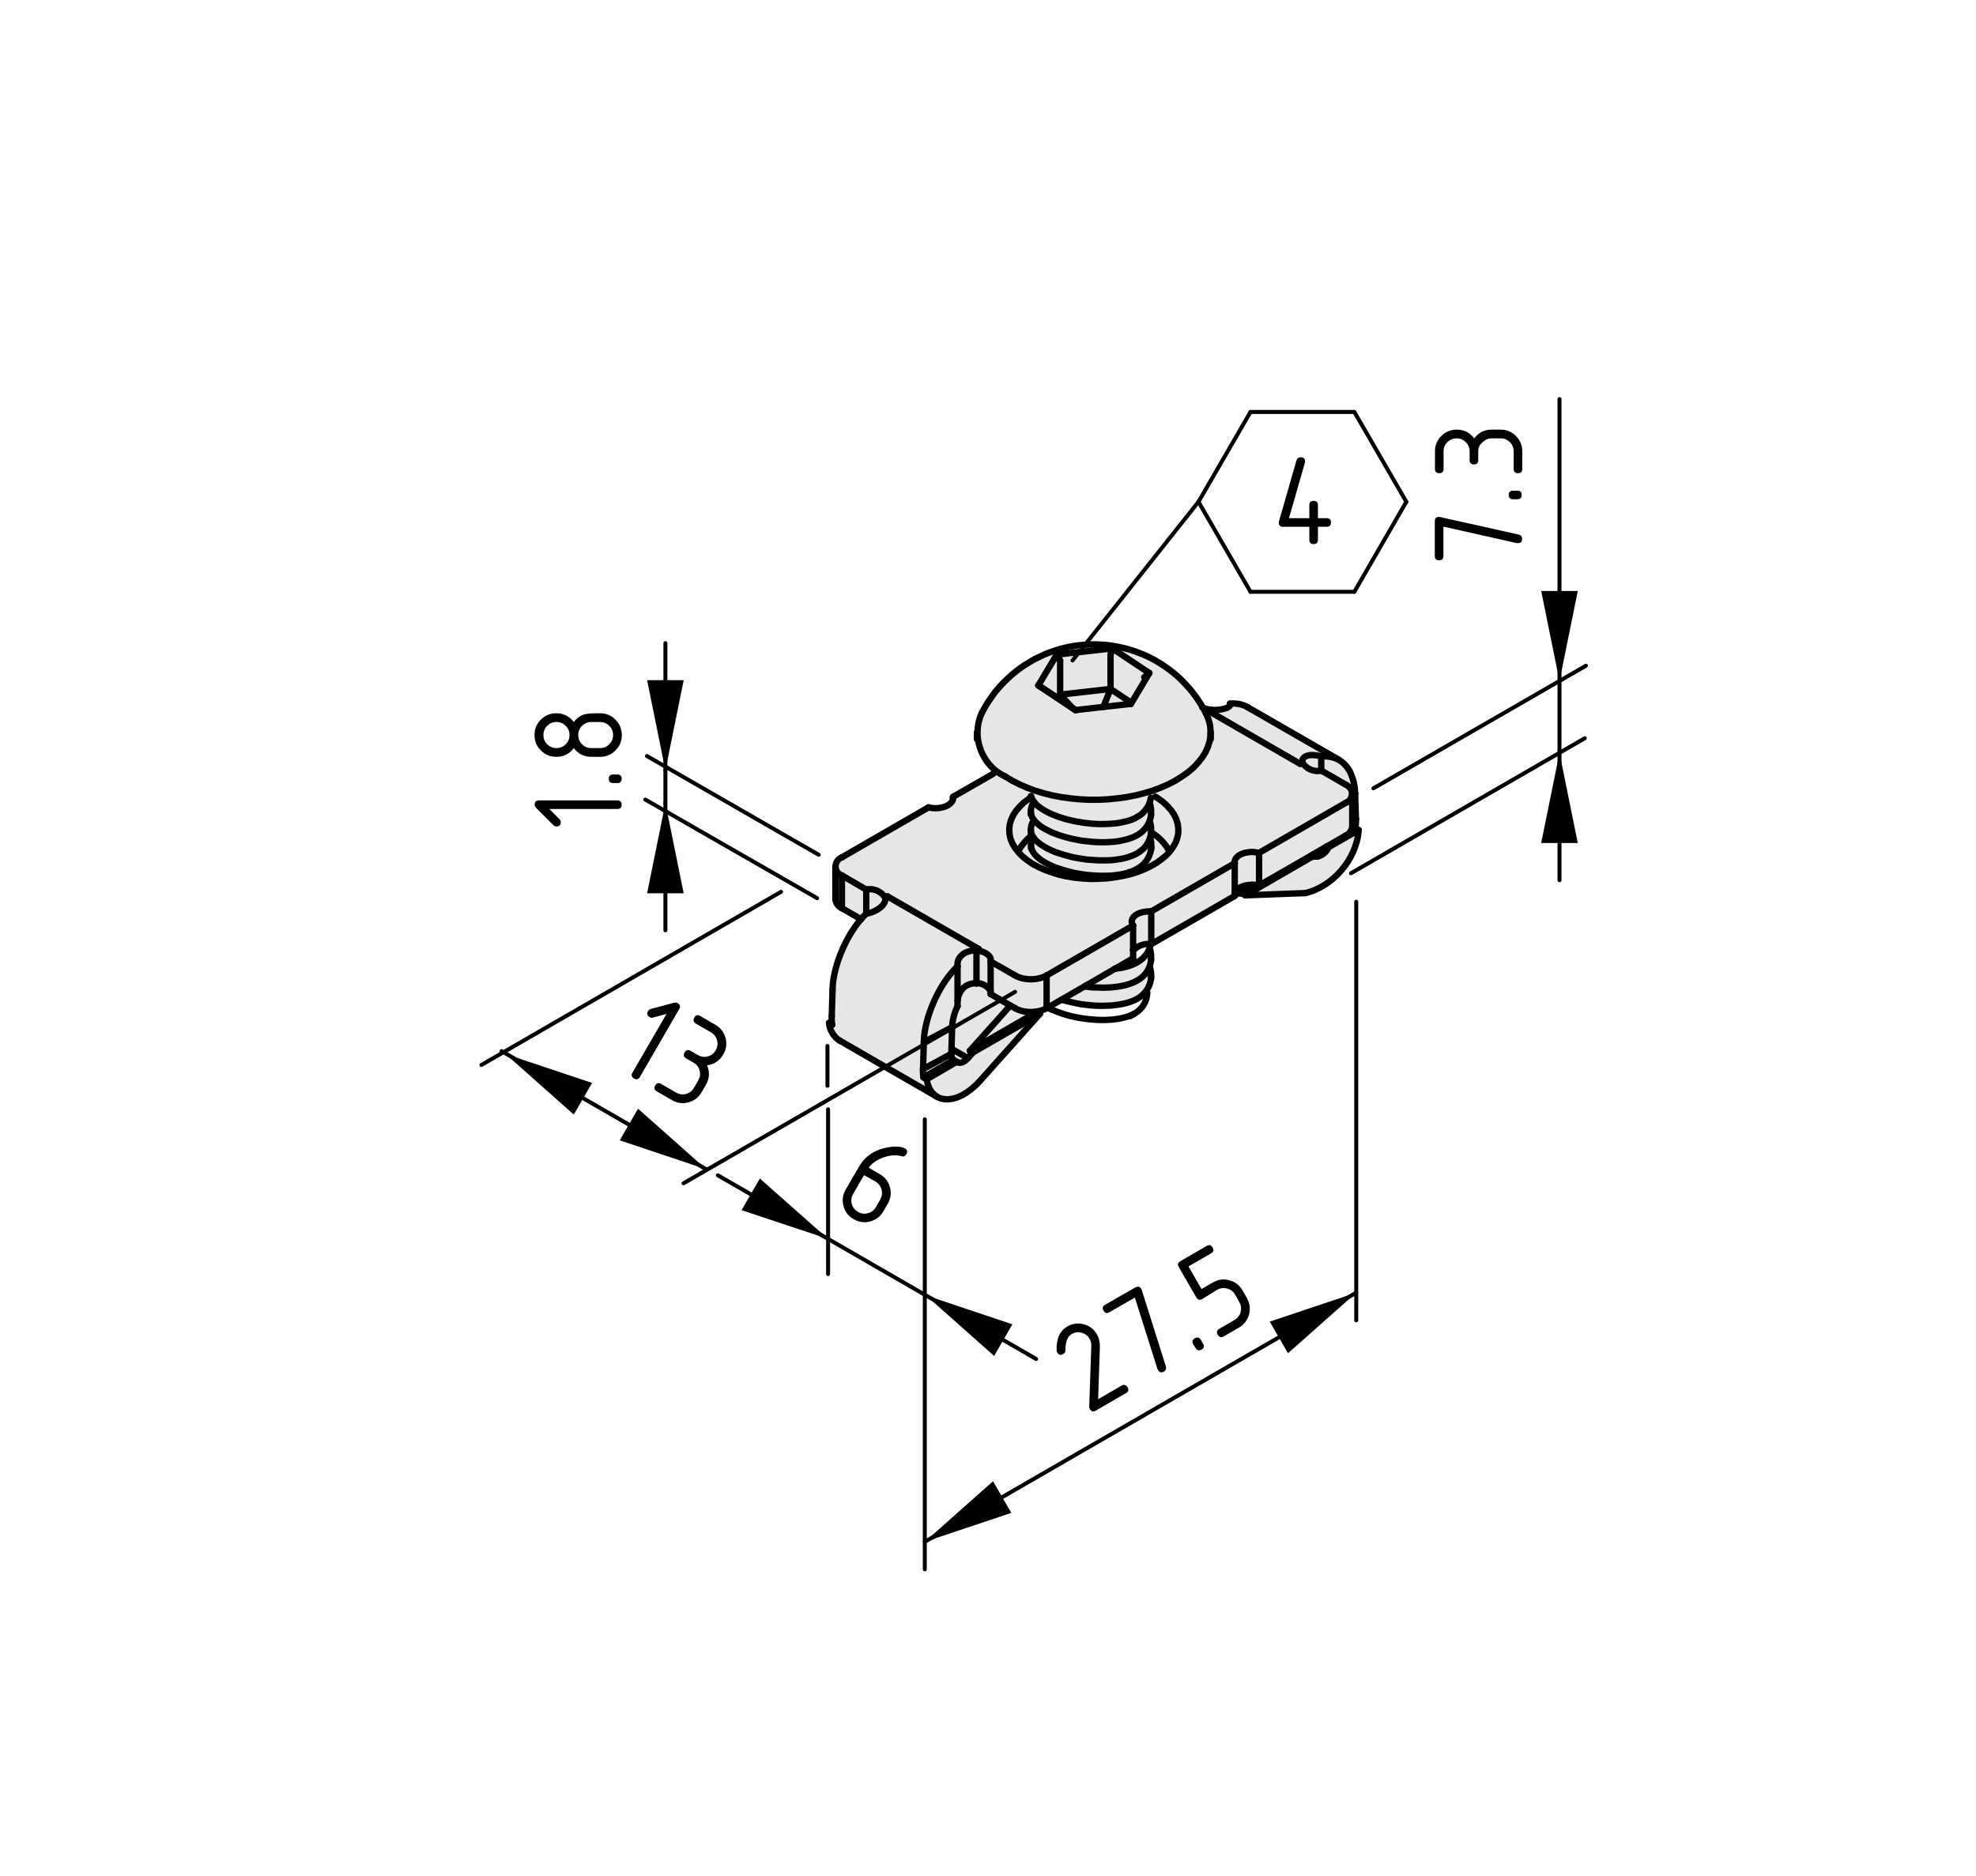 <?xml version="1.0" encoding="utf-8"?>
<!-- Generator: Adobe Illustrator 19.2.1, SVG Export Plug-In . SVG Version: 6.00 Build 0)  -->
<svg version="1.1" xmlns="http://www.w3.org/2000/svg" xmlns:xlink="http://www.w3.org/1999/xlink" x="0px" y="0px"
	 viewBox="0 0 124.25 118" style="enable-background:new 0 0 124.25 118;" xml:space="preserve">
<style type="text/css">
	.st0{fill:#E6E6E6;}
	.st1{fill:none;stroke:#000000;stroke-width:0.4;stroke-linecap:round;stroke-linejoin:round;stroke-miterlimit:10;}
	.st2{fill:none;stroke:#000000;stroke-width:0.25;stroke-linecap:round;stroke-linejoin:round;stroke-miterlimit:10;}
	.st3{fill:none;stroke:#000000;stroke-width:0.25;stroke-linecap:round;stroke-linejoin:round;}
	.st4{fill:none;stroke:#000000;stroke-width:0.25;stroke-linecap:round;}
</style>
<g id="Kontur">
	<g id="LINE_102_">
		<g id="XMLID_1_">
			<g>
				<path class="st0" d="M71.89,51.1c0.05-0.06,0.1-0.11,0.15-0.17c0.04-0.06,0.08-0.12,0.12-0.18c0.03-0.05,0.06-0.11,0.09-0.17
					c0.01-0.01,0.01-0.03,0.01-0.04l0.05,0.02c0.01,0.03,0.02,0.06,0.03,0.09c0.02,0.09,0.03,0.18,0.04,0.27c0,0.04,0,0.09,0,0.14
					c0,0.04,0,0.08,0,0.12c0,0.02,0,0.03,0,0.05c-0.01,0.03-0.01,0.06-0.01,0.09c-0.02,0.09-0.04,0.18-0.07,0.27
					c-0.01,0.04-0.03,0.09-0.05,0.13c-0.04,0.09-0.09,0.18-0.15,0.27c-0.03,0.04-0.06,0.08-0.1,0.13c-0.03,0.04-0.07,0.08-0.11,0.12
					c-0.07,0.07-0.15,0.13-0.23,0.19c-0.09,0.06-0.19,0.12-0.29,0.17c-0.1,0.05-0.21,0.09-0.33,0.13c-0.12,0.04-0.24,0.08-0.37,0.1
					c-0.08,0.02-0.17,0.04-0.26,0.06c-0.09,0.01-0.18,0.03-0.27,0.04c-0.09,0.01-0.19,0.02-0.28,0.02
					c-0.09,0.01-0.19,0.01-0.28,0.02c-0.14,0-0.28,0-0.41,0c-0.14,0-0.27-0.01-0.41-0.02c-0.14-0.01-0.28-0.02-0.41-0.04
					c-0.14-0.01-0.28-0.03-0.41-0.05c-0.14-0.03-0.27-0.05-0.4-0.08c-0.13-0.02-0.27-0.06-0.39-0.09c-0.13-0.03-0.26-0.07-0.39-0.11
					c-0.13-0.04-0.25-0.08-0.37-0.13c-0.09-0.03-0.17-0.07-0.26-0.1c-0.08-0.04-0.16-0.08-0.24-0.12c-0.08-0.04-0.16-0.08-0.23-0.12
					c-0.08-0.05-0.15-0.09-0.22-0.14c-0.09-0.07-0.18-0.14-0.26-0.22c-0.04-0.04-0.08-0.07-0.11-0.11
					c-0.03-0.04-0.07-0.08-0.09-0.12c-0.06-0.08-0.1-0.17-0.13-0.25c-0.02-0.07-0.03-0.15-0.03-0.22c0-0.01,0-0.01,0-0.02
					c0-0.01,0-0.02,0-0.03c0-0.1,0.02-0.19,0.05-0.28c0.02-0.05,0.04-0.09,0.06-0.14c0.01-0.01,0.02-0.03,0.02-0.04l0.1-0.08
					c0.02,0.03,0.04,0.05,0.06,0.08c0.04,0.05,0.1,0.1,0.15,0.15c0.06,0.04,0.12,0.09,0.18,0.13c0.09,0.07,0.19,0.13,0.3,0.19
					c0.05,0.03,0.1,0.05,0.15,0.08c0.05,0.03,0.11,0.05,0.16,0.08c0.11,0.05,0.22,0.09,0.34,0.14c0.12,0.05,0.25,0.09,0.38,0.13
					c0.12,0.04,0.25,0.08,0.38,0.11c0.13,0.03,0.26,0.06,0.39,0.09c0.13,0.03,0.26,0.05,0.4,0.07c0.14,0.03,0.28,0.05,0.42,0.06
					c0.14,0.02,0.27,0.03,0.4,0.04c0.14,0.01,0.27,0.01,0.41,0.02c0.13,0,0.27,0,0.41-0.01c0.12,0,0.25-0.01,0.38-0.02
					c0.12-0.01,0.24-0.02,0.36-0.04c0.12-0.02,0.24-0.04,0.35-0.07c0.09-0.02,0.18-0.04,0.26-0.06c0.08-0.03,0.15-0.05,0.23-0.08
					c0.07-0.03,0.14-0.06,0.21-0.09c0.07-0.04,0.14-0.08,0.2-0.12c0.06-0.03,0.12-0.07,0.17-0.11
					C71.79,51.19,71.84,51.14,71.89,51.1z"/>
				<path class="st0" d="M72,53.26c-0.03,0.04-0.07,0.08-0.11,0.13c-0.07,0.06-0.15,0.12-0.23,0.18c-0.09,0.06-0.19,0.12-0.29,0.17
					c-0.1,0.05-0.21,0.1-0.33,0.13c-0.12,0.05-0.24,0.08-0.37,0.11c-0.08,0.02-0.17,0.04-0.26,0.05c-0.09,0.01-0.18,0.03-0.27,0.04
					c-0.09,0.01-0.19,0.02-0.28,0.03c-0.09,0-0.19,0.01-0.28,0.01c-0.14,0-0.28,0-0.41,0c-0.14,0-0.27-0.01-0.41-0.02
					c-0.14-0.01-0.28-0.02-0.41-0.03c-0.14-0.02-0.28-0.04-0.41-0.06c-0.14-0.02-0.27-0.05-0.4-0.07c-0.13-0.03-0.27-0.06-0.39-0.1
					c-0.13-0.03-0.26-0.07-0.39-0.11c-0.13-0.04-0.25-0.08-0.37-0.12c-0.09-0.04-0.17-0.07-0.26-0.11
					c-0.08-0.04-0.16-0.07-0.24-0.11c-0.08-0.05-0.16-0.09-0.23-0.13c-0.08-0.05-0.15-0.09-0.22-0.14
					c-0.09-0.07-0.18-0.14-0.26-0.21c-0.08-0.08-0.15-0.16-0.2-0.24c-0.06-0.08-0.1-0.17-0.13-0.25c-0.02-0.07-0.03-0.15-0.03-0.22
					c0-0.01,0-0.01,0-0.02c0-0.01,0-0.02,0-0.03c0-0.09,0.02-0.19,0.05-0.28c0.02-0.04,0.04-0.09,0.06-0.14
					c0.01-0.01,0.02-0.02,0.03-0.04l0.11-0.04c0.03,0.04,0.07,0.07,0.11,0.11c0.08,0.08,0.17,0.15,0.26,0.22
					c0.07,0.05,0.14,0.09,0.22,0.14c0.07,0.04,0.15,0.08,0.23,0.12c0.08,0.04,0.16,0.08,0.24,0.12c0.09,0.03,0.17,0.07,0.26,0.1
					c0.12,0.05,0.24,0.09,0.37,0.13c0.13,0.04,0.26,0.08,0.39,0.11c0.12,0.03,0.26,0.07,0.39,0.09c0.13,0.03,0.26,0.05,0.4,0.08
					c0.13,0.02,0.27,0.04,0.41,0.05c0.13,0.02,0.27,0.03,0.41,0.04c0.14,0.01,0.27,0.02,0.41,0.02c0.13,0,0.27,0,0.41,0
					c0.09-0.01,0.19-0.01,0.28-0.02c0.09,0,0.19-0.01,0.28-0.02c0.09-0.01,0.18-0.03,0.27-0.04c0.09-0.02,0.18-0.04,0.26-0.06
					c0.13-0.02,0.25-0.06,0.37-0.1c0.12-0.04,0.23-0.08,0.33-0.13c0.1-0.05,0.2-0.11,0.29-0.17c0.08-0.06,0.16-0.12,0.23-0.19
					c0.04-0.04,0.08-0.08,0.11-0.12c0.04-0.05,0.07-0.09,0.1-0.13c0.06-0.09,0.11-0.18,0.15-0.27l0.07,0.01
					c0,0.02,0.01,0.04,0.02,0.07c0.02,0.08,0.03,0.17,0.04,0.26c0,0.05,0,0.1,0,0.15c0,0.04,0,0.07,0,0.11c0,0.01,0,0.02,0,0.03
					c0,0.04-0.01,0.07-0.01,0.11c-0.02,0.09-0.04,0.18-0.07,0.27c-0.01,0.04-0.03,0.09-0.05,0.13c-0.02,0.05-0.04,0.09-0.07,0.14
					c-0.02,0.04-0.05,0.09-0.08,0.13C72.07,53.17,72.04,53.22,72,53.26z"/>
				<path class="st0" d="M71.97,49.88l0.53-0.16l0.5-0.19l0.48-0.21l0.44-0.23l0.41-0.26l0.38-0.27l0.33-0.28l0.29-0.31l0.25-0.31
					l0.21-0.33L75.94,47l0.11-0.34l0.06-0.34l0.01-0.35l-0.03-0.35L76,45.28l-0.13-0.34l-0.04-0.07c-0.04-0.08-0.08-0.16-0.12-0.24
					c-0.02-0.04-0.05-0.09-0.08-0.13c0.14,0.07,0.38,0.13,0.52,0.14c-0.04,0.02-0.11,0.06-0.15,0.08l5.75,3.32
					c0.03-0.03,0.11-0.07,0.14-0.09c0.22,0.4,0.75,0.63,1.19,0.51l1.54,0.89c0.14,0.05,0.3,0.21,0.35,0.35
					c0.03,0.07,0.04,0.15,0.04,0.22c0,0.25-0.15,0.48-0.39,0.57l-5.45,3.15l-0.22-0.04l-0.23-0.02l-0.23,0.02l-0.22,0.04l-0.2,0.07
					L77.9,53.8l-0.13,0.11l-0.09,0.12l-0.05,0.13l0.01,0.13l-5.25,3.03h-0.23l-0.23,0.03l-0.21,0.05l-0.19,0.08l-0.15,0.09
					l-0.12,0.12l-0.07,0.13l-0.03,0.13l0.02,0.13l0.07,0.13l-5.44,3.14c-0.55,0.32-1.44,0.32-1.98,0l-1.54-0.88l0.01-0.12
					l-0.03-0.12l-0.07-0.11l-0.11-0.1l-0.14-0.09l-0.16-0.07l-0.19-0.05l-0.2-0.03c0.04-0.02,0.11-0.06,0.15-0.09l-5.74-3.31
					c-0.04,0.02-0.11,0.07-0.15,0.09c-0.22-0.41-0.75-0.63-1.19-0.52l-1.53-0.89c-0.15-0.04-0.31-0.2-0.36-0.35
					c-0.03-0.07-0.04-0.14-0.04-0.21c0-0.25,0.15-0.49,0.4-0.58l5.44-3.14l0.22,0.04l0.23,0.01l0.23-0.01l0.22-0.05l0.2-0.06
					l0.17-0.09l0.13-0.11l0.1-0.12l0.04-0.12v-0.15l2.54-1.46l0.02-0.3c0.22,0.19,0.46,0.35,0.74,0.48l0.41,0.25l0.45,0.23
					l0.48,0.21l0.5,0.19l0.53,0.16l0.55,0.14l0.57,0.11l0.58,0.08l0.59,0.06l0.6,0.03h0.6l0.6-0.03l0.59-0.06l0.58-0.08l0.57-0.11
					L71.97,49.88z M71.96,54.67l0.39-0.19l0.37-0.21l0.32-0.23l0.29-0.24l0.24-0.26l0.03-0.04l-0.17-0.12
					c-0.19-0.36-0.68-0.84-1.05-1.03c0-0.01,0-0.02,0-0.03c0-0.04,0-0.07,0-0.11c0-0.05,0-0.1,0-0.15
					c-0.01-0.09-0.02-0.18-0.04-0.26c-0.01-0.03-0.02-0.05-0.02-0.07l-0.07-0.01c0.02-0.04,0.04-0.09,0.05-0.13
					c0.03-0.09,0.05-0.18,0.07-0.27c0-0.03,0-0.06,0.01-0.09c0-0.02,0-0.03,0-0.05c0-0.04,0-0.08,0-0.12c0-0.05,0-0.1,0-0.14
					c-0.01-0.09-0.02-0.18-0.04-0.27c-0.01-0.03-0.02-0.06-0.03-0.09l-0.05-0.02c0,0.01,0,0.03-0.01,0.04
					c-0.03,0.06-0.06,0.12-0.09,0.17c-0.04,0.06-0.08,0.12-0.12,0.18c-0.05,0.06-0.1,0.11-0.15,0.17c-0.05,0.04-0.1,0.09-0.15,0.13
					c-0.05,0.04-0.11,0.08-0.17,0.11c-0.06,0.04-0.13,0.08-0.2,0.12c-0.07,0.03-0.14,0.06-0.21,0.09c-0.08,0.03-0.15,0.05-0.23,0.08
					c-0.08,0.02-0.17,0.04-0.26,0.06c-0.11,0.03-0.23,0.05-0.35,0.07c-0.12,0.02-0.24,0.03-0.36,0.04
					c-0.13,0.01-0.26,0.02-0.38,0.02c-0.14,0.01-0.28,0.01-0.41,0.01c-0.14-0.01-0.27-0.01-0.41-0.02c-0.13-0.01-0.26-0.02-0.4-0.04
					c-0.14-0.01-0.28-0.03-0.42-0.06c-0.14-0.02-0.27-0.04-0.4-0.07c-0.13-0.03-0.26-0.06-0.39-0.09c-0.13-0.03-0.26-0.07-0.38-0.11
					c-0.13-0.04-0.26-0.08-0.38-0.13c-0.12-0.05-0.23-0.09-0.34-0.14c-0.05-0.03-0.11-0.05-0.16-0.08c-0.05-0.03-0.1-0.05-0.15-0.08
					c-0.11-0.06-0.21-0.12-0.3-0.19c-0.06-0.04-0.12-0.09-0.18-0.13c-0.05-0.05-0.11-0.1-0.15-0.15c-0.02-0.03-0.04-0.05-0.06-0.08
					c-0.03-0.03-0.05-0.06-0.07-0.09c-0.04-0.05-0.07-0.1-0.1-0.16c-0.01-0.02-0.01-0.05-0.02-0.07l-0.05,0.02l-0.14,0.1l-0.31,0.23
					l-0.26,0.26l-0.23,0.27l-0.17,0.27l-0.13,0.29l-0.08,0.29l-0.03,0.3l0.02,0.3l0.06,0.29l0.12,0.29l0.17,0.28l0.21,0.27
					l0.25,0.26l0.3,0.24l0.33,0.23l0.38,0.2l0.4,0.18l0.44,0.16l0.45,0.14l0.48,0.11l0.5,0.08l0.5,0.05l0.51,0.03l0.52-0.01
					l0.51-0.03l0.5-0.06l0.49-0.09l0.48-0.11l0.45-0.14L71.96,54.67z"/>
				<path class="st0" d="M71.89,53.39c0.04-0.05,0.08-0.09,0.11-0.13c0.04-0.04,0.07-0.09,0.1-0.13c0.03-0.04,0.06-0.09,0.08-0.13
					c0.03-0.05,0.05-0.09,0.07-0.14c0.02-0.04,0.04-0.09,0.05-0.13c0.03-0.09,0.05-0.18,0.07-0.27c0-0.04,0.01-0.07,0.01-0.11
					c0.37,0.19,0.86,0.67,1.05,1.03l0.17,0.12l-0.03,0.04l-0.24,0.26l-0.29,0.24l-0.32,0.23l-0.37,0.21l-0.39,0.19l-0.43,0.17
					l-0.45,0.14l-0.48,0.11l-0.49,0.09l-0.5,0.06l-0.51,0.03l-0.52,0.01l-0.51-0.03l-0.5-0.05l-0.5-0.08l-0.48-0.11l-0.45-0.14
					l-0.44-0.16l-0.4-0.18l-0.38-0.2l-0.33-0.23l-0.3-0.24l-0.25-0.26l-0.21-0.27l-0.17-0.28l-0.12-0.29l-0.06-0.29l-0.02-0.3
					l0.03-0.3l0.08-0.29l0.13-0.29l0.17-0.27l0.23-0.27l0.26-0.26l0.31-0.23l0.14-0.1l0.05-0.02c0.01,0.02,0.01,0.05,0.02,0.07
					c0.03,0.06,0.06,0.11,0.1,0.16c0.02,0.03,0.04,0.06,0.07,0.09l-0.1,0.08c0,0.01-0.01,0.03-0.02,0.04
					c-0.02,0.05-0.04,0.09-0.06,0.14c-0.03,0.09-0.05,0.18-0.05,0.28c0,0.01,0,0.02,0,0.03c0,0.01,0,0.01,0,0.02
					c0,0.07,0.01,0.15,0.03,0.22c0.03,0.08,0.07,0.17,0.13,0.25c0.02,0.04,0.06,0.08,0.09,0.12l-0.11,0.04
					c-0.01,0.02-0.02,0.03-0.03,0.04c-0.02,0.05-0.04,0.1-0.06,0.14c-0.03,0.09-0.05,0.19-0.05,0.28c0,0.01,0,0.02,0,0.03
					c0,0.01,0,0.01,0,0.02c0,0.07,0.01,0.15,0.03,0.22c0.03,0.08,0.07,0.17,0.13,0.25c0.05,0.08,0.12,0.16,0.2,0.24
					c0.08,0.07,0.17,0.14,0.26,0.21c0.07,0.05,0.14,0.09,0.22,0.14c0.07,0.04,0.15,0.08,0.23,0.13c0.08,0.04,0.16,0.07,0.24,0.11
					c0.09,0.04,0.17,0.07,0.26,0.11c0.12,0.04,0.24,0.08,0.37,0.12c0.13,0.04,0.26,0.08,0.39,0.11c0.12,0.04,0.26,0.07,0.39,0.1
					c0.13,0.02,0.26,0.05,0.4,0.07c0.13,0.02,0.27,0.04,0.41,0.06c0.13,0.01,0.27,0.02,0.41,0.03c0.14,0.01,0.27,0.02,0.41,0.02
					c0.13,0,0.27,0,0.41,0c0.09,0,0.19-0.01,0.28-0.01c0.09-0.01,0.19-0.02,0.28-0.03c0.09-0.01,0.18-0.03,0.27-0.04
					c0.09-0.01,0.18-0.03,0.26-0.05c0.13-0.03,0.25-0.06,0.37-0.11c0.12-0.03,0.23-0.08,0.33-0.13c0.1-0.05,0.2-0.11,0.29-0.17
					C71.74,53.51,71.82,53.45,71.89,53.39z"/>
				<path class="st0" d="M60.23,66.82l-0.07-0.04l-0.2-0.11c-0.1-0.08-0.16-0.26-0.14-0.39l0.01-0.32l1.03,0.59l-0.09,0.09
					l-0.09,0.08l-0.1,0.06l-0.09,0.04l-0.1,0.02h-0.08L60.23,66.82z"/>
				<polygon class="st0" points="85.26,51.52 85.03,51.67 85.03,50.01 85.21,49.9 				"/>
				<path class="st0" d="M85.43,52.2l-1.9,1.09l-0.09-0.06l1.18-0.68c0.21-0.08,0.39-0.34,0.41-0.57v-0.31l0.23-0.15
					c0.01,0.15-0.01,0.42-0.03,0.56L85.43,52.2z"/>
				<path class="st0" d="M83.44,53.23l0.09,0.06c-0.1,0.28-0.41,0.54-0.7,0.58l-0.25-0.14l0.85-0.5H83.44z"/>
				<path class="st0" d="M83.71,47.61L84,47.7l0.2,0.1l0.06,0.03l0.23,0.18l0.2,0.22l0.18,0.27L85,48.8l0.11,0.34l0.07,0.36
					l0.03,0.4l-0.18,0.11v-0.09h-0.02c0-0.07-0.01-0.15-0.04-0.22c-0.05-0.14-0.21-0.3-0.35-0.35l-1.54-0.89v-0.89h0.33L83.71,47.61
					z"/>
				<path class="st0" d="M83.53,53.29l1.9-1.09c-0.11,1.8-1.6,3.57-3.36,3.97l-3.76,0.14l4.2-2.43l0.32-0.01
					C83.12,53.83,83.43,53.57,83.53,53.29z"/>
				<path class="st0" d="M69.86,62.1c-0.09,0-0.19,0.01-0.28,0.01c-0.14,0.01-0.28,0.01-0.41,0c-0.14,0-0.27-0.01-0.41-0.01
					c-0.14-0.01-0.28-0.02-0.41-0.04c-0.06-0.01-0.11-0.02-0.16-0.02l1.93-1.12h0.01c0.09-0.01,0.19-0.02,0.28-0.03
					c0.09-0.02,0.18-0.03,0.26-0.05c0.07-0.02,0.13-0.03,0.19-0.05c0.12-0.03,0.24-0.07,0.35-0.12c0.06-0.02,0.11-0.04,0.16-0.07
					c0.05-0.02,0.1-0.05,0.15-0.08c0.1-0.06,0.18-0.12,0.26-0.18c0.04-0.03,0.07-0.06,0.11-0.1c0.04-0.04,0.08-0.08,0.11-0.12
					c0.08-0.09,0.14-0.17,0.18-0.26c0.03-0.05,0.05-0.09,0.07-0.14l0.07,0.01c0,0.02,0.01,0.04,0.02,0.07
					c0.02,0.08,0.03,0.17,0.04,0.26c0,0.05,0,0.1,0,0.15c0,0.04,0,0.08,0,0.12c-0.01,0.09-0.02,0.18-0.04,0.27
					c-0.02,0.08-0.04,0.16-0.08,0.23c0,0.01-0.01,0.02-0.01,0.03c-0.02,0.05-0.04,0.1-0.07,0.14c-0.03,0.07-0.08,0.13-0.12,0.2
					c-0.05,0.06-0.11,0.13-0.17,0.19c-0.04,0.03-0.07,0.06-0.11,0.09c-0.08,0.07-0.16,0.13-0.26,0.18c-0.05,0.03-0.1,0.06-0.15,0.08
					c-0.05,0.03-0.1,0.05-0.16,0.07c-0.11,0.05-0.23,0.09-0.35,0.12c-0.06,0.02-0.12,0.04-0.19,0.05c-0.17,0.04-0.35,0.07-0.53,0.09
					C70.05,62.08,69.95,62.09,69.86,62.1z"/>
				<path class="st0" d="M69.86,63.24c-0.09,0.01-0.19,0.01-0.28,0.01c-0.14,0.01-0.28,0.01-0.41,0.01
					c-0.14-0.01-0.27-0.01-0.41-0.02c-0.14-0.01-0.28-0.02-0.41-0.04c-0.14-0.01-0.28-0.03-0.41-0.05c-0.14-0.03-0.27-0.05-0.4-0.08
					c-0.13-0.03-0.26-0.06-0.39-0.09c-0.14-0.03-0.27-0.07-0.39-0.11h-0.01l1.44-0.83c0.05,0,0.1,0.01,0.16,0.02
					c0.13,0.02,0.27,0.03,0.41,0.04c0.14,0,0.27,0.01,0.41,0.01c0.13,0.01,0.27,0.01,0.41,0c0.09,0,0.19-0.01,0.28-0.01
					c0.09-0.01,0.19-0.02,0.28-0.03c0.18-0.02,0.36-0.05,0.53-0.09c0.07-0.01,0.13-0.03,0.19-0.05c0.12-0.03,0.24-0.07,0.35-0.12
					c0.06-0.02,0.11-0.04,0.16-0.07c0.05-0.02,0.1-0.05,0.15-0.08c0.1-0.05,0.18-0.11,0.26-0.18c0.04-0.03,0.07-0.06,0.11-0.09
					c0.06-0.06,0.12-0.13,0.17-0.19c0.04-0.07,0.09-0.13,0.12-0.2c0.03-0.04,0.05-0.09,0.07-0.14c0-0.01,0.01-0.02,0.01-0.03
					l0.05,0.02c0.01,0.03,0.02,0.06,0.03,0.09c0.02,0.09,0.03,0.18,0.04,0.26c0,0.05,0,0.11,0,0.15c0,0.02,0,0.04,0,0.05
					c0,0.07,0,0.14-0.01,0.2c-0.01,0.05-0.02,0.09-0.03,0.14c-0.02,0.09-0.05,0.18-0.09,0.27c-0.02,0.04-0.04,0.09-0.07,0.13
					c-0.02,0.05-0.05,0.09-0.08,0.13c-0.03,0.05-0.06,0.09-0.1,0.13c-0.03,0.05-0.07,0.09-0.11,0.13c-0.07,0.07-0.15,0.13-0.23,0.19
					c-0.09,0.06-0.19,0.12-0.29,0.17c-0.1,0.05-0.21,0.09-0.33,0.13c-0.12,0.04-0.24,0.07-0.37,0.1c-0.08,0.02-0.17,0.04-0.26,0.05
					c-0.09,0.02-0.18,0.03-0.27,0.04C70.05,63.22,69.95,63.23,69.86,63.24z"/>
				<path class="st0" d="M83.08,47.57v0.89c-0.44,0.12-0.97-0.11-1.19-0.51c-0.02-0.09,0-0.18,0.05-0.25
					c0.06-0.08,0.15-0.14,0.26-0.17c0.12-0.04,0.26-0.05,0.41-0.04C82.76,47.5,82.92,47.53,83.08,47.57z"/>
				<polygon class="st0" points="70.12,60.92 68.19,62.04 66.75,62.87 65.9,63.36 65.89,63.36 65.81,63.41 65.81,61.35 71.25,58.21 
					71.25,59.71 71.25,59.76 71.25,60.27 70.13,60.92 				"/>
				<path class="st0" d="M65.19,63.65l-4.2,2.43l2.54-2.84l0.3,0.17c0.37,0.22,0.91,0.29,1.39,0.2L65.19,63.65z"/>
				<path class="st0" d="M72.39,57.32v2.06c-0.01,0-0.03,0-0.04,0c-0.31-0.05-0.72,0.07-0.98,0.28l-0.12,0.05v-1.5l-0.07-0.13
					l-0.02-0.13l0.03-0.13l0.07-0.13l0.12-0.12l0.15-0.09l0.19-0.08l0.21-0.05l0.23-0.03H72.39z"/>
				<path class="st0" d="M63.83,61.35c0.54,0.32,1.43,0.32,1.98,0v2.06c-0.17,0.1-0.38,0.17-0.59,0.2c-0.48,0.09-1.02,0.02-1.39-0.2
					l-0.3-0.17l-1.24-0.72v-0.17v-1.88L63.83,61.35z"/>
				<polygon class="st0" points="77.64,56.35 72.39,59.38 72.39,57.32 77.64,54.29 77.64,56.19 77.64,56.21 				"/>
				<path class="st0" d="M58.09,65.55c0.01-1.54,0.99-3.73,2.12-4.77v2.14v0.37c-0.18,0.32-0.34,0.94-0.34,1.31L58.09,65.55z"/>
				<path class="st0" d="M61.4,61.84c0.35-0.03,0.74,0.2,0.89,0.51v0.17l1.24,0.72l-2.54,2.84l0.19,0.11l-0.32,0.36l-1.03-0.59
					l0.04-1.36c0-0.37,0.16-0.99,0.34-1.31v-0.37c0,0,0-0.01,0.01-0.01c0-0.05,0.01-0.09,0.02-0.13c0.01-0.04,0.01-0.08,0.02-0.11
					c0.01-0.04,0.03-0.07,0.04-0.11c0.01-0.03,0.03-0.06,0.04-0.1c0.02-0.03,0.04-0.07,0.06-0.1c0.02-0.03,0.03-0.05,0.05-0.08
					c0.02-0.02,0.04-0.04,0.06-0.07c0.02-0.02,0.04-0.04,0.06-0.06c0.02-0.02,0.04-0.05,0.07-0.07c0.02-0.02,0.05-0.03,0.07-0.05
					c0.03-0.02,0.05-0.03,0.08-0.05c0.03-0.01,0.06-0.03,0.08-0.04c0.03-0.01,0.07-0.02,0.1-0.04c0.03-0.01,0.07-0.02,0.11-0.03
					c0.03,0,0.07-0.01,0.11-0.02c0.04,0,0.07,0,0.11-0.01c0.04,0,0.07,0,0.1,0.01V61.84z"/>
				<polygon class="st0" points="65.38,63.77 61.18,66.19 60.99,66.08 65.19,63.65 				"/>
				<path class="st0" d="M62.27,60.23l0.03,0.12l-0.01,0.12v1.88c-0.15-0.31-0.54-0.54-0.89-0.51v-2.06l0.2,0.03l0.19,0.05
					l0.16,0.07l0.14,0.09l0.11,0.1L62.27,60.23z"/>
				<path class="st0" d="M59.96,66.67l-1.89,1.09c-0.03-0.13-0.04-0.39-0.03-0.52l1.78-0.96C59.8,66.41,59.86,66.59,59.96,66.67z"/>
				<polygon class="st0" points="58.27,67.88 60.16,66.78 60.23,66.82 60.31,66.84 60.39,66.84 60.49,66.82 60.58,66.78 
					60.68,66.72 60.77,66.64 60.86,66.55 61.18,66.19 65.38,63.77 61.62,67.98 61.35,68.26 61.06,68.51 60.77,68.72 60.48,68.89 
					60.19,69.02 59.91,69.1 59.63,69.14 59.38,69.13 59.14,69.08 58.93,68.99 58.92,68.98 58.73,68.84 58.56,68.65 58.43,68.43 
					58.33,68.17 				"/>
				<path class="st0" d="M79.17,53.64l5.45-3.15c0.24-0.09,0.39-0.32,0.39-0.57h0.02v0.09v1.66v0.31c-0.02,0.23-0.2,0.49-0.41,0.57
					l-1.18,0.68h-0.01l-0.85,0.5l-0.17,0.1l-3.24,1.86V53.64z"/>
				<polygon class="st0" points="58.07,67.76 59.96,66.67 60.16,66.78 58.27,67.88 				"/>
				<polygon class="st0" points="79.17,53.64 79.17,55.69 79.03,55.66 79.02,55.66 78.95,55.65 78.72,55.64 78.49,55.66 78.27,55.7 
					78.07,55.77 77.9,55.86 77.77,55.96 77.68,56.09 77.64,56.19 77.64,54.29 77.63,54.16 77.68,54.03 77.77,53.91 77.9,53.8 
					78.07,53.71 78.27,53.64 78.49,53.6 78.72,53.58 78.95,53.6 				"/>
				<path class="st0" d="M78.45,44.48l5.75,3.31v0.01L84,47.7l-0.29-0.09l-0.3-0.04h-0.33c-0.16-0.04-0.32-0.07-0.47-0.08
					c-0.15-0.01-0.29,0-0.41,0.04c-0.11,0.03-0.2,0.09-0.26,0.17c-0.05,0.07-0.07,0.16-0.05,0.25c-0.03,0.02-0.11,0.06-0.14,0.09
					L76,44.72c0.04-0.02,0.11-0.06,0.15-0.08c0.17,0.02,0.34,0.01,0.49,0c0.16-0.02,0.3-0.05,0.41-0.09
					c0.12-0.03,0.2-0.08,0.25-0.13c0.02-0.02,0.04-0.04,0.04-0.07c0.01-0.03,0.01-0.06,0-0.09C77.66,44.2,78.18,44.3,78.45,44.48z"
					/>
				<polygon class="st0" points="58.09,65.55 59.87,64.6 59.83,65.96 59.82,66.28 58.04,67.24 				"/>
				<path class="st0" d="M61.4,61.84v0.01c-0.03-0.01-0.06-0.01-0.1-0.01c-0.04,0.01-0.07,0.01-0.11,0.01
					c-0.04,0.01-0.08,0.02-0.11,0.02c-0.04,0.01-0.08,0.02-0.11,0.03c-0.03,0.02-0.07,0.03-0.1,0.04c-0.02,0.01-0.05,0.03-0.08,0.04
					c-0.03,0.02-0.05,0.03-0.08,0.05c-0.02,0.02-0.05,0.03-0.07,0.05c-0.03,0.02-0.05,0.05-0.07,0.07
					c-0.02,0.02-0.04,0.04-0.06,0.06c-0.02,0.03-0.04,0.05-0.06,0.07c-0.02,0.03-0.03,0.05-0.05,0.08c-0.02,0.03-0.04,0.07-0.06,0.1
					c-0.01,0.04-0.03,0.07-0.04,0.1c-0.01,0.04-0.03,0.07-0.04,0.11c-0.01,0.03-0.01,0.07-0.02,0.11c-0.01,0.04-0.02,0.08-0.02,0.13
					c-0.01,0-0.01,0.01-0.01,0.01v-2.14c-0.02-0.13,0-0.26,0.04-0.39c0.05-0.12,0.14-0.24,0.25-0.34c0.11-0.09,0.25-0.17,0.41-0.21
					c0.16-0.05,0.33-0.07,0.49-0.06V61.84z"/>
				<path class="st0" d="M58.56,68.65l0.17,0.19l0.19,0.14l-6.13-3.54c-0.35-0.2-0.65-0.7-0.66-1.11l0.2,0.12
					c-0.03-0.14-0.04-0.39-0.03-0.53l0.05-1.68c0.02-1.39,0.8-3.3,1.79-4.43c0.1-0.13,0.22-0.24,0.33-0.35
					c0.32-0.04,0.65-0.19,0.88-0.38c0.12-0.09,0.21-0.2,0.26-0.3c0.06-0.11,0.07-0.21,0.05-0.31c0.04-0.02,0.11-0.07,0.15-0.09
					l5.74,3.31c-0.04,0.03-0.11,0.07-0.15,0.09c-0.16-0.01-0.33,0.01-0.49,0.06c-0.16,0.04-0.3,0.12-0.41,0.21
					c-0.11,0.1-0.2,0.22-0.25,0.34c-0.04,0.13-0.06,0.26-0.04,0.39c-1.13,1.04-2.11,3.23-2.12,4.77l-0.05,1.69
					c-0.01,0.13,0,0.39,0.03,0.52l0.2,0.12l0.06,0.29l0.1,0.26L58.56,68.65z"/>
				<polygon class="st0" points="69.83,41.18 69.83,43.33 66.66,43.69 66.66,41.54 66.45,41.17 69.94,40.78 				"/>
				<polygon class="st0" points="66.52,43.91 66.66,43.69 67.43,44.52 				"/>
				<polygon class="st0" points="67.43,44.52 66.66,43.69 69.83,43.33 69.38,44.46 67.64,44.66 67.44,44.53 				"/>
				<path class="st0" d="M52.94,55.06v2.06c-0.22-0.08-0.4-0.34-0.41-0.57V54.5h0.01c0,0.07,0.01,0.14,0.04,0.21
					C52.63,54.86,52.79,55.02,52.94,55.06z"/>
				<path class="st0" d="M54.47,55.95v1.51c-0.11,0.11-0.23,0.22-0.33,0.35l-1.2-0.69v-2.06L54.47,55.95z"/>
				<path class="st0" d="M69.53,40.56c0.19,0.02,0.37,0.05,0.56,0.08c0.18,0.03,0.36,0.07,0.54,0.11c0.18,0.04,0.35,0.09,0.53,0.15
					c0.17,0.05,0.34,0.11,0.51,0.18c0.17,0.06,0.34,0.14,0.5,0.21c0.16,0.08,0.32,0.16,0.48,0.25c0.16,0.09,0.31,0.19,0.46,0.28
					c0.15,0.1,0.3,0.21,0.45,0.32c0.14,0.11,0.28,0.22,0.42,0.34c0.14,0.12,0.27,0.25,0.4,0.38c0.13,0.13,0.25,0.26,0.37,0.4
					c0.12,0.14,0.24,0.28,0.35,0.43c0.11,0.15,0.22,0.3,0.32,0.46c0.07,0.11,0.15,0.23,0.21,0.35c0.03,0.04,0.06,0.09,0.08,0.13
					c0.04,0.08,0.08,0.16,0.12,0.24l0.04,0.07L76,45.28l0.09,0.34l0.03,0.35l-0.01,0.35l-0.06,0.34L75.94,47l-0.15,0.33l-0.21,0.33
					l-0.25,0.31l-0.29,0.31l-0.33,0.28l-0.38,0.27l-0.41,0.26l-0.44,0.23L73,49.53l-0.5,0.19l-0.53,0.16l-0.55,0.14l-0.57,0.11
					l-0.58,0.08l-0.59,0.06l-0.6,0.03h-0.6l-0.6-0.03l-0.59-0.06l-0.58-0.08l-0.57-0.11l-0.55-0.14l-0.53-0.16l-0.5-0.19l-0.48-0.21
					l-0.45-0.23l-0.41-0.25c-0.28-0.13-0.52-0.29-0.74-0.48c-0.95-0.86-1.3-2.27-0.76-3.49l0.01-0.01c0.07-0.13,0.14-0.28,0.22-0.41
					c0.09-0.16,0.19-0.32,0.3-0.47c0.1-0.15,0.21-0.3,0.32-0.45c0.12-0.14,0.24-0.28,0.36-0.42c0.13-0.13,0.25-0.27,0.39-0.39
					c0.13-0.13,0.27-0.25,0.41-0.37c0.14-0.12,0.29-0.23,0.44-0.34c0.15-0.11,0.3-0.21,0.46-0.3c0.15-0.1,0.31-0.19,0.48-0.28
					c0.16-0.08,0.33-0.16,0.5-0.24c0.16-0.07,0.34-0.14,0.51-0.2c0.17-0.06,0.35-0.12,0.53-0.17c0.17-0.05,0.35-0.09,0.53-0.13
					c0.2-0.04,0.4-0.07,0.6-0.1c0.2-0.02,0.4-0.04,0.6-0.05c0.19-0.01,0.39-0.01,0.58-0.01C69.15,40.54,69.34,40.55,69.53,40.56z
					 M69.94,40.78l-3.49,0.39l-1.16,1.94l2.33,1.55h0.02l1.74-0.2l1.73-0.19l1.16-1.94L69.94,40.78z"/>
				<polygon class="st0" points="69.38,44.46 69.83,43.33 69.83,41.18 69.94,40.78 72.27,42.33 71.11,44.27 				"/>
				<path class="st0" d="M55.66,56.47c0.02,0.1,0.01,0.2-0.05,0.31c-0.05,0.1-0.14,0.21-0.26,0.3c-0.23,0.19-0.56,0.34-0.88,0.38
					v-1.51C54.91,55.84,55.44,56.06,55.66,56.47z"/>
				<polygon class="st0" points="66.52,43.91 65.6,43.3 65.29,43.11 66.45,41.17 66.66,41.54 66.66,43.69 				"/>
			</g>
			<g>
				<line class="st1" x1="52.79" y1="65.44" x2="58.92" y2="68.98"/>
				<polyline class="st1" points="52.53,54.49 52.53,54.5 52.53,56.55 				"/>
				<polyline class="st1" points="85.03,51.98 85.03,51.67 85.03,50.01 85.03,49.92 				"/>
				<line class="st1" x1="84.2" y1="47.79" x2="78.45" y2="44.48"/>
				<path class="st1" d="M75.83,44.87c-0.04-0.08-0.08-0.16-0.12-0.24c-0.02-0.04-0.05-0.09-0.08-0.13
					c-0.06-0.12-0.14-0.24-0.21-0.35c-0.1-0.16-0.21-0.31-0.32-0.46c-0.11-0.15-0.23-0.29-0.35-0.43c-0.12-0.14-0.24-0.27-0.37-0.4
					c-0.13-0.13-0.26-0.26-0.4-0.38c-0.14-0.12-0.28-0.23-0.42-0.34c-0.15-0.11-0.3-0.22-0.45-0.32c-0.15-0.09-0.3-0.19-0.46-0.28
					c-0.16-0.09-0.32-0.17-0.48-0.25c-0.16-0.07-0.33-0.15-0.5-0.21c-0.17-0.07-0.34-0.13-0.51-0.18c-0.18-0.06-0.35-0.11-0.53-0.15
					c-0.18-0.04-0.36-0.08-0.54-0.11c-0.19-0.03-0.37-0.06-0.56-0.08c-0.19-0.01-0.38-0.02-0.57-0.03c-0.19,0-0.39,0-0.58,0.01
					c-0.2,0.01-0.4,0.03-0.6,0.05c-0.2,0.03-0.4,0.06-0.6,0.1c-0.18,0.04-0.36,0.08-0.53,0.13c-0.18,0.05-0.36,0.11-0.53,0.17
					c-0.17,0.06-0.35,0.13-0.51,0.2c-0.17,0.08-0.34,0.16-0.5,0.24c-0.17,0.09-0.33,0.18-0.48,0.28c-0.16,0.09-0.31,0.19-0.46,0.3
					c-0.15,0.11-0.3,0.22-0.44,0.34c-0.14,0.12-0.28,0.24-0.41,0.37c-0.14,0.12-0.26,0.26-0.39,0.39c-0.12,0.14-0.24,0.28-0.36,0.42
					c-0.11,0.15-0.22,0.3-0.32,0.45c-0.11,0.15-0.21,0.31-0.3,0.47c-0.08,0.13-0.15,0.28-0.22,0.41"/>
				<line class="st1" x1="76.13" y1="46.49" x2="76.13" y2="46.06"/>
				<line class="st1" x1="61.43" y1="46.06" x2="61.43" y2="46.49"/>
				<line class="st1" x1="64.82" y1="50.07" x2="64.82" y2="50.09"/>
				<line class="st1" x1="64.82" y1="51.05" x2="64.82" y2="51.23"/>
				<line class="st1" x1="72.38" y1="51.27" x2="72.38" y2="51.23"/>
				<line class="st1" x1="64.82" y1="52.19" x2="64.82" y2="52.38"/>
				<line class="st1" x1="72.38" y1="52.41" x2="72.38" y2="52.35"/>
				<line class="st1" x1="72.38" y1="60.41" x2="72.38" y2="60.33"/>
				<line class="st1" x1="72.38" y1="61.55" x2="72.38" y2="61.4"/>
				<path class="st1" d="M66.05,63.45c0.02,0.02,0.04,0.03,0.06,0.04"/>
				<path class="st1" d="M71.07,63.9c0.05-0.03,0.1-0.06,0.15-0.08c0.03-0.02,0.05-0.03,0.08-0.05"/>
				<line class="st1" x1="81.75" y1="48.04" x2="76" y2="44.72"/>
				<path class="st1" d="M81.89,47.95c0.22,0.4,0.75,0.63,1.19,0.51"/>
				<line class="st1" x1="84.62" y1="49.35" x2="83.08" y2="48.46"/>
				<path class="st1" d="M84.62,50.49c0.24-0.09,0.39-0.32,0.39-0.57c0-0.07-0.01-0.15-0.04-0.22c-0.05-0.14-0.21-0.3-0.35-0.35"/>
				<line class="st1" x1="79.17" y1="53.64" x2="84.62" y2="50.49"/>
				<polyline class="st1" points="77.64,54.29 77.63,54.16 77.68,54.03 77.77,53.91 77.9,53.8 78.07,53.71 78.27,53.64 78.49,53.6 
					78.72,53.58 78.95,53.6 79.17,53.64 				"/>
				<line class="st1" x1="72.39" y1="57.32" x2="77.64" y2="54.29"/>
				<polyline class="st1" points="71.25,58.21 71.18,58.08 71.16,57.95 71.19,57.82 71.26,57.69 71.38,57.57 71.53,57.48 
					71.72,57.4 71.93,57.35 72.16,57.32 72.39,57.32 				"/>
				<line class="st1" x1="65.81" y1="61.35" x2="71.25" y2="58.21"/>
				<path class="st1" d="M63.83,61.35c0.54,0.32,1.43,0.32,1.98,0"/>
				<line class="st1" x1="62.29" y1="60.47" x2="63.83" y2="61.35"/>
				<polyline class="st1" points="62.29,60.47 62.3,60.35 62.27,60.23 62.2,60.12 62.09,60.02 61.95,59.93 61.79,59.86 61.6,59.81 
					61.4,59.78 				"/>
				<line class="st1" x1="55.81" y1="56.38" x2="61.55" y2="59.69"/>
				<path class="st1" d="M55.66,56.47c-0.22-0.41-0.75-0.63-1.19-0.52"/>
				<line class="st1" x1="52.94" y1="55.06" x2="54.47" y2="55.95"/>
				<path class="st1" d="M52.94,53.92c-0.25,0.09-0.4,0.33-0.4,0.58c0,0.07,0.01,0.14,0.04,0.21c0.05,0.15,0.21,0.31,0.36,0.35"/>
				<line class="st1" x1="58.38" y1="50.78" x2="52.94" y2="53.92"/>
				<polyline class="st1" points="59.92,50.27 59.88,50.39 59.78,50.51 59.65,50.62 59.48,50.71 59.28,50.77 59.06,50.82 
					58.83,50.83 58.6,50.82 58.38,50.78 				"/>
				<line class="st1" x1="62.46" y1="48.66" x2="59.92" y2="50.12"/>
				<path class="st1" d="M75.6,44.49c0.01,0,0.02,0.01,0.03,0.01c0.14,0.07,0.38,0.13,0.52,0.14"/>
				<line class="st1" x1="65.81" y1="61.35" x2="65.81" y2="63.41"/>
				<path class="st1" d="M63.83,63.41c0.37,0.22,0.91,0.29,1.39,0.2c0.21-0.03,0.42-0.1,0.59-0.2"/>
				<path class="st1" d="M61.55,59.69c-0.04,0.03-0.11,0.07-0.15,0.09"/>
				<path class="st1" d="M60.21,60.78c-0.02-0.13,0-0.26,0.04-0.39c0.05-0.12,0.14-0.24,0.25-0.34c0.11-0.09,0.25-0.17,0.41-0.21
					c0.16-0.05,0.33-0.07,0.49-0.06"/>
				<path class="st1" d="M60.21,60.78c-1.13,1.04-2.11,3.23-2.12,4.77"/>
				<path class="st1" d="M54.47,57.46c-0.11,0.11-0.23,0.22-0.33,0.35c-0.99,1.13-1.77,3.04-1.79,4.43"/>
				<path class="st1" d="M55.66,56.47c0.02,0.1,0.01,0.2-0.05,0.31c-0.05,0.1-0.14,0.21-0.26,0.3c-0.23,0.19-0.56,0.34-0.88,0.38"/>
				<path class="st1" d="M55.81,56.38c-0.04,0.02-0.11,0.07-0.15,0.09"/>
				<line class="st1" x1="59.87" y1="64.6" x2="58.09" y2="65.55"/>
				<polyline class="st1" points="60.21,63.29 60.21,62.92 60.21,60.78 				"/>
				<path class="st1" d="M60.21,63.29c-0.18,0.32-0.34,0.94-0.34,1.31"/>
				<polyline class="st1" points="62.29,62.52 63.53,63.24 63.83,63.41 				"/>
				<polyline class="st1" points="62.29,60.47 62.29,62.35 62.29,62.52 				"/>
				<polyline class="st1" points="71.25,60.27 71.25,59.76 71.25,59.71 71.25,58.21 				"/>
				<line class="st1" x1="70.13" y1="60.92" x2="71.25" y2="60.27"/>
				<polyline class="st1" points="65.9,63.36 66.75,62.87 68.19,62.04 70.12,60.92 				"/>
				<line class="st1" x1="65.81" y1="63.41" x2="65.89" y2="63.36"/>
				<line class="st1" x1="61.4" y1="61.84" x2="61.4" y2="61.85"/>
				<path class="st1" d="M60.21,62.92c0,0,0-0.01,0.01-0.01c0-0.05,0.01-0.09,0.02-0.13c0.01-0.04,0.01-0.08,0.02-0.11
					c0.01-0.04,0.03-0.07,0.04-0.11c0.01-0.03,0.03-0.06,0.04-0.1c0.02-0.03,0.04-0.07,0.06-0.1c0.02-0.03,0.03-0.05,0.05-0.08
					c0.02-0.02,0.04-0.04,0.06-0.07c0.02-0.02,0.04-0.04,0.06-0.06c0.02-0.02,0.04-0.05,0.07-0.07c0.02-0.02,0.05-0.03,0.07-0.05
					c0.03-0.02,0.05-0.03,0.08-0.05c0.03-0.01,0.06-0.03,0.08-0.04c0.03-0.01,0.07-0.02,0.1-0.04c0.03-0.01,0.07-0.02,0.11-0.03
					c0.03,0,0.07-0.01,0.11-0.02c0.04,0,0.07,0,0.11-0.01c0.04,0,0.07,0,0.1,0.01"/>
				<line class="st1" x1="61.4" y1="61.84" x2="61.4" y2="59.78"/>
				<path class="st1" d="M62.29,62.35c-0.15-0.31-0.54-0.54-0.89-0.51"/>
				<line class="st1" x1="52.3" y1="63.92" x2="52.35" y2="62.24"/>
				<line class="st1" x1="58.09" y1="65.55" x2="58.04" y2="67.24"/>
				<line class="st1" x1="58.04" y1="67.24" x2="59.82" y2="66.28"/>
				<polyline class="st1" points="59.87,64.6 59.83,65.96 59.82,66.28 				"/>
				<path class="st1" d="M52.13,64.33c0.01,0.41,0.31,0.91,0.66,1.11"/>
				<line class="st1" x1="52.33" y1="64.45" x2="52.13" y2="64.33"/>
				<path class="st1" d="M52.3,63.92c-0.01,0.14,0,0.39,0.03,0.53"/>
				<path class="st1" d="M58.04,67.24c-0.01,0.13,0,0.39,0.03,0.52"/>
				<line class="st1" x1="58.27" y1="67.88" x2="58.07" y2="67.76"/>
				<polyline class="st1" points="58.27,67.88 58.33,68.17 58.43,68.43 58.56,68.65 58.73,68.84 58.92,68.98 58.93,68.99 
					59.14,69.08 59.38,69.13 59.63,69.14 59.91,69.1 60.19,69.02 60.48,68.89 60.77,68.72 61.06,68.51 61.35,68.26 61.62,67.98 				
					"/>
				<path class="st1" d="M59.82,66.28c-0.02,0.13,0.04,0.31,0.14,0.39"/>
				<line class="st1" x1="58.07" y1="67.76" x2="59.96" y2="66.67"/>
				<line class="st1" x1="60.16" y1="66.78" x2="59.96" y2="66.67"/>
				<line class="st1" x1="60.16" y1="66.78" x2="58.27" y2="67.88"/>
				<line class="st1" x1="61.62" y1="67.98" x2="65.38" y2="63.77"/>
				<polyline class="st1" points="60.86,66.55 60.77,66.64 60.68,66.72 60.58,66.78 60.49,66.82 60.39,66.84 60.31,66.84 
					60.23,66.82 60.16,66.78 				"/>
				<line class="st1" x1="61.18" y1="66.19" x2="60.86" y2="66.55"/>
				<line class="st1" x1="65.38" y1="63.77" x2="61.18" y2="66.19"/>
				<line class="st1" x1="60.99" y1="66.08" x2="63.53" y2="63.24"/>
				<line class="st1" x1="61.18" y1="66.19" x2="60.99" y2="66.08"/>
				<line class="st1" x1="72.39" y1="59.38" x2="72.39" y2="57.32"/>
				<path class="st1" d="M72.39,59.38c-0.01,0-0.03,0-0.04,0c-0.31-0.05-0.72,0.07-0.98,0.28c-0.05,0.03-0.09,0.06-0.12,0.1"/>
				<line class="st1" x1="65.19" y1="63.65" x2="65.22" y2="63.61"/>
				<line class="st1" x1="60.99" y1="66.08" x2="65.19" y2="63.65"/>
				<polyline class="st1" points="77.64,56.35 77.64,56.21 77.64,56.19 77.64,54.29 				"/>
				<line class="st1" x1="72.39" y1="59.38" x2="77.64" y2="56.35"/>
				<line class="st1" x1="65.38" y1="63.77" x2="65.19" y2="63.65"/>
				<line class="st1" x1="54.47" y1="57.46" x2="54.47" y2="55.95"/>
				<path class="st1" d="M64.83,52.58c-0.23,0.17-0.57,0.55-0.71,0.8"/>
				<path class="st1" d="M73.43,53.38c-0.19-0.36-0.68-0.84-1.05-1.03"/>
				<line class="st1" x1="52.94" y1="55.06" x2="52.94" y2="57.12"/>
				<polyline class="st1" points="52.94,57.12 54.14,57.81 54.15,57.82 				"/>
				<path class="st1" d="M52.53,56.55c0.01,0.23,0.19,0.49,0.41,0.57"/>
				<line class="st1" x1="79.17" y1="55.69" x2="79.17" y2="53.64"/>
				<line class="st1" x1="79.03" y1="55.66" x2="79.17" y2="55.69"/>
				<polyline class="st1" points="77.63,56.21 77.64,56.19 77.68,56.09 77.77,55.96 77.9,55.86 78.07,55.77 78.27,55.7 78.49,55.66 
					78.72,55.64 78.95,55.65 79.02,55.66 				"/>
				<line class="st1" x1="83.44" y1="53.23" x2="84.62" y2="52.55"/>
				<polyline class="st1" points="79.17,55.69 82.41,53.83 82.58,53.73 83.43,53.23 				"/>
				<line class="st1" x1="59.92" y1="50.27" x2="59.92" y2="50.12"/>
				<path class="st1" d="M84.62,52.55c0.21-0.08,0.39-0.34,0.41-0.57"/>
				<polyline class="st1" points="78.11,56.19 79.02,55.66 79.03,55.66 				"/>
				<line class="st1" x1="77.64" y1="56.21" x2="78.11" y2="56.19"/>
				<line class="st1" x1="82.83" y1="53.87" x2="82.51" y2="53.88"/>
				<line class="st1" x1="82.51" y1="53.88" x2="82.41" y2="53.83"/>
				<polyline class="st1" points="85.21,49.9 85.18,49.5 85.11,49.14 85,48.8 84.87,48.5 84.69,48.23 84.49,48.01 84.26,47.83 
					84.2,47.8 84,47.7 83.71,47.61 83.41,47.57 83.08,47.57 				"/>
				<path class="st1" d="M83.08,47.57c-0.16-0.04-0.32-0.07-0.47-0.08c-0.15-0.01-0.29,0-0.41,0.04c-0.11,0.03-0.2,0.09-0.26,0.17
					c-0.05,0.07-0.07,0.16-0.05,0.25"/>
				<path class="st1" d="M81.89,47.95c-0.03,0.02-0.11,0.06-0.14,0.09"/>
				<path class="st1" d="M76.15,44.64c-0.04,0.02-0.11,0.06-0.15,0.08"/>
				<path class="st1" d="M77.34,44.26c0.01,0.03,0.01,0.06,0,0.09c0,0.03-0.02,0.05-0.04,0.07c-0.05,0.05-0.13,0.1-0.25,0.13
					c-0.11,0.04-0.25,0.07-0.41,0.09c-0.15,0.01-0.32,0.02-0.49,0"/>
				<path class="st1" d="M78.45,44.48c-0.27-0.18-0.79-0.28-1.11-0.22"/>
				<line class="st1" x1="83.08" y1="48.46" x2="83.08" y2="47.57"/>
				<line class="st1" x1="82.51" y1="53.88" x2="78.31" y2="56.31"/>
				<line class="st1" x1="78.31" y1="56.31" x2="78.11" y2="56.19"/>
				<path class="st1" d="M82.83,53.87c0.29-0.04,0.6-0.3,0.7-0.58"/>
				<line class="st1" x1="85.43" y1="52.2" x2="83.53" y2="53.29"/>
				<path class="st1" d="M82.07,56.17c1.76-0.4,3.25-2.17,3.36-3.97"/>
				<line class="st1" x1="78.31" y1="56.31" x2="82.07" y2="56.17"/>
				<line class="st1" x1="85.26" y1="51.52" x2="85.21" y2="49.9"/>
				<polyline class="st1" points="83.53,53.29 83.44,53.23 83.43,53.23 				"/>
				<line class="st1" x1="77.34" y1="44.35" x2="77.34" y2="44.26"/>
				<line class="st1" x1="84.95" y1="52.25" x2="85.23" y2="52.08"/>
				<path class="st1" d="M85.23,52.08c0.02-0.14,0.04-0.41,0.03-0.56"/>
				<line class="st1" x1="85.43" y1="52.2" x2="85.23" y2="52.08"/>
				<path class="st1" d="M61.72,44.87c-0.54,1.22-0.19,2.63,0.76,3.49c0.22,0.19,0.46,0.35,0.74,0.48"/>
				<polyline class="st1" points="75.83,44.87 75.87,44.94 76,45.28 76.09,45.62 76.12,45.97 76.11,46.32 76.05,46.66 75.94,47 
					75.79,47.33 75.58,47.66 75.33,47.97 75.04,48.28 74.71,48.56 74.33,48.83 73.92,49.09 73.48,49.32 73,49.53 72.5,49.72 
					71.97,49.88 71.42,50.02 70.85,50.13 70.27,50.21 69.68,50.27 69.08,50.3 68.48,50.3 67.88,50.27 67.29,50.21 66.71,50.13 
					66.14,50.02 65.59,49.88 65.06,49.72 64.56,49.53 64.08,49.32 63.63,49.09 63.22,48.84 				"/>
				<line class="st1" x1="66.45" y1="41.17" x2="69.94" y2="40.78"/>
				<line class="st1" x1="65.29" y1="43.11" x2="66.45" y2="41.17"/>
				<line class="st1" x1="67.62" y1="44.66" x2="65.29" y2="43.11"/>
				<polyline class="st1" points="71.11,44.27 69.38,44.46 67.64,44.66 67.62,44.66 				"/>
				<line class="st1" x1="72.27" y1="42.33" x2="71.11" y2="44.27"/>
				<line class="st1" x1="69.94" y1="40.78" x2="72.27" y2="42.33"/>
				<line class="st1" x1="67.44" y1="44.53" x2="67.64" y2="44.66"/>
				<polyline class="st1" points="65.6,43.3 66.52,43.91 67.43,44.52 				"/>
				<line class="st1" x1="65.6" y1="43.3" x2="65.29" y2="43.11"/>
				<line class="st1" x1="72.27" y1="42.33" x2="71.95" y2="42.59"/>
				<line class="st1" x1="66.45" y1="41.17" x2="66.66" y2="41.54"/>
				<line class="st1" x1="66.66" y1="43.69" x2="66.52" y2="43.91"/>
				<line class="st1" x1="66.66" y1="43.69" x2="66.66" y2="41.54"/>
				<path class="st1" d="M72.36,50.18c-0.01,0.04-0.01,0.08-0.02,0.12c-0.02,0.08-0.04,0.15-0.08,0.24c0,0.01,0,0.03-0.01,0.04
					c-0.03,0.06-0.06,0.12-0.09,0.17c-0.04,0.06-0.08,0.12-0.12,0.18c-0.05,0.06-0.1,0.11-0.15,0.17c-0.05,0.04-0.1,0.09-0.15,0.13
					c-0.05,0.04-0.11,0.08-0.17,0.11c-0.06,0.04-0.13,0.08-0.2,0.12c-0.07,0.03-0.14,0.06-0.21,0.09c-0.08,0.03-0.15,0.05-0.23,0.08
					c-0.08,0.02-0.17,0.04-0.26,0.06c-0.11,0.03-0.23,0.05-0.35,0.07c-0.12,0.02-0.24,0.03-0.36,0.04
					c-0.13,0.01-0.26,0.02-0.38,0.02c-0.14,0.01-0.28,0.01-0.41,0.01c-0.14-0.01-0.27-0.01-0.41-0.02c-0.13-0.01-0.26-0.02-0.4-0.04
					c-0.14-0.01-0.28-0.03-0.42-0.06c-0.14-0.02-0.27-0.04-0.4-0.07c-0.13-0.03-0.26-0.06-0.39-0.09c-0.13-0.03-0.26-0.07-0.38-0.11
					c-0.13-0.04-0.26-0.08-0.38-0.13c-0.12-0.05-0.23-0.09-0.34-0.14c-0.05-0.03-0.11-0.05-0.16-0.08c-0.05-0.03-0.1-0.05-0.15-0.08
					c-0.11-0.06-0.21-0.12-0.3-0.19c-0.06-0.04-0.12-0.09-0.18-0.13c-0.05-0.05-0.11-0.1-0.15-0.15c-0.02-0.03-0.04-0.05-0.06-0.08
					c-0.03-0.03-0.05-0.06-0.07-0.09c-0.04-0.05-0.07-0.1-0.1-0.16c-0.01-0.02-0.01-0.05-0.02-0.07c0-0.02-0.01-0.04-0.02-0.06"/>
				<polyline class="st1" points="66.66,43.69 67.43,44.52 67.44,44.53 				"/>
				<line class="st1" x1="69.94" y1="40.78" x2="69.83" y2="41.18"/>
				<path class="st1" d="M72.31,50.56c0.01,0.03,0.02,0.06,0.03,0.09c0.02,0.09,0.03,0.18,0.04,0.27c0,0.04,0,0.09,0,0.14
					c0,0.04,0,0.08,0,0.12c0,0.02,0,0.03,0,0.05c-0.01,0.03-0.01,0.06-0.01,0.09c-0.02,0.09-0.04,0.18-0.07,0.27
					c-0.01,0.04-0.03,0.09-0.05,0.13c-0.04,0.09-0.09,0.18-0.15,0.27c-0.03,0.04-0.06,0.08-0.1,0.13c-0.03,0.04-0.07,0.08-0.11,0.12
					c-0.07,0.07-0.15,0.13-0.23,0.19c-0.09,0.06-0.19,0.12-0.29,0.17c-0.1,0.05-0.21,0.09-0.33,0.13c-0.12,0.04-0.24,0.08-0.37,0.1
					c-0.08,0.02-0.17,0.04-0.26,0.06c-0.09,0.01-0.18,0.03-0.27,0.04c-0.09,0.01-0.19,0.02-0.28,0.02
					c-0.09,0.01-0.19,0.01-0.28,0.02c-0.14,0-0.28,0-0.41,0c-0.14,0-0.27-0.01-0.41-0.02c-0.14-0.01-0.28-0.02-0.41-0.04
					c-0.14-0.01-0.28-0.03-0.41-0.05c-0.14-0.03-0.27-0.05-0.4-0.08c-0.13-0.02-0.27-0.06-0.39-0.09c-0.13-0.03-0.26-0.07-0.39-0.11
					c-0.13-0.04-0.25-0.08-0.37-0.13c-0.09-0.03-0.17-0.07-0.26-0.1c-0.08-0.04-0.16-0.08-0.24-0.12c-0.08-0.04-0.16-0.08-0.23-0.12
					c-0.08-0.05-0.15-0.09-0.22-0.14c-0.09-0.07-0.18-0.14-0.26-0.22c-0.04-0.04-0.08-0.07-0.11-0.11
					c-0.03-0.04-0.07-0.08-0.09-0.12c-0.06-0.08-0.1-0.17-0.13-0.25c-0.02-0.07-0.03-0.15-0.03-0.22c0-0.01,0-0.01,0-0.02
					c0-0.01,0-0.02,0-0.03c0-0.1,0.02-0.19,0.05-0.28c0.02-0.05,0.04-0.09,0.06-0.14c0.01-0.01,0.02-0.03,0.02-0.04"/>
				<line class="st1" x1="71.03" y1="44.13" x2="69.83" y2="43.33"/>
				<line class="st1" x1="69.83" y1="43.33" x2="69.83" y2="41.18"/>
				<line class="st1" x1="69.83" y1="43.33" x2="69.38" y2="44.46"/>
				<line class="st1" x1="69.83" y1="43.33" x2="66.66" y2="43.69"/>
				<path class="st1" d="M72.32,51.73c0,0.02,0.01,0.04,0.02,0.07c0.02,0.08,0.03,0.17,0.04,0.26c0,0.05,0,0.1,0,0.15
					c0,0.04,0,0.07,0,0.11c0,0.01,0,0.02,0,0.03c0,0.04-0.01,0.07-0.01,0.11c-0.02,0.09-0.04,0.18-0.07,0.27
					c-0.01,0.04-0.03,0.09-0.05,0.13c-0.02,0.05-0.04,0.09-0.07,0.14c-0.02,0.04-0.05,0.09-0.08,0.13c-0.03,0.04-0.06,0.09-0.1,0.13
					c-0.03,0.04-0.07,0.08-0.11,0.13c-0.07,0.06-0.15,0.12-0.23,0.18c-0.09,0.06-0.19,0.12-0.29,0.17c-0.1,0.05-0.21,0.1-0.33,0.13
					c-0.12,0.05-0.24,0.08-0.37,0.11c-0.08,0.02-0.17,0.04-0.26,0.05c-0.09,0.01-0.18,0.03-0.27,0.04
					c-0.09,0.01-0.19,0.02-0.28,0.03c-0.09,0-0.19,0.01-0.28,0.01c-0.14,0-0.28,0-0.41,0c-0.14,0-0.27-0.01-0.41-0.02
					c-0.14-0.01-0.28-0.02-0.41-0.03c-0.14-0.02-0.28-0.04-0.41-0.06c-0.14-0.02-0.27-0.05-0.4-0.07c-0.13-0.03-0.27-0.06-0.39-0.1
					c-0.13-0.03-0.26-0.07-0.39-0.11c-0.13-0.04-0.25-0.08-0.37-0.12c-0.09-0.04-0.17-0.07-0.26-0.11
					c-0.08-0.04-0.16-0.07-0.24-0.11c-0.08-0.05-0.16-0.09-0.23-0.13c-0.08-0.05-0.15-0.09-0.22-0.14
					c-0.09-0.07-0.18-0.14-0.26-0.21c-0.08-0.08-0.15-0.16-0.2-0.24c-0.06-0.08-0.1-0.17-0.13-0.25c-0.02-0.07-0.03-0.15-0.03-0.22
					c0-0.01,0-0.01,0-0.02c0-0.01,0-0.02,0-0.03c0-0.09,0.02-0.19,0.05-0.28c0.02-0.04,0.04-0.09,0.06-0.14
					c0.01-0.01,0.02-0.02,0.03-0.04"/>
				<line class="st1" x1="71.25" y1="59.71" x2="71.37" y2="59.66"/>
				<path class="st1" d="M72.35,59.38c0,0.02-0.01,0.05-0.01,0.07c-0.02,0.09-0.05,0.18-0.09,0.27c-0.02,0.05-0.04,0.09-0.07,0.14
					c-0.04,0.09-0.1,0.17-0.18,0.26c-0.03,0.04-0.07,0.08-0.11,0.12c-0.04,0.04-0.07,0.07-0.11,0.1c-0.08,0.06-0.16,0.12-0.26,0.18
					c-0.05,0.03-0.1,0.06-0.15,0.08c-0.05,0.03-0.1,0.05-0.16,0.07c-0.11,0.05-0.23,0.09-0.35,0.12c-0.06,0.02-0.12,0.03-0.19,0.05
					c-0.08,0.02-0.17,0.03-0.26,0.05c-0.09,0.01-0.19,0.02-0.28,0.03h-0.01h-0.01"/>
				<path class="st1" d="M72.32,59.73c0,0.02,0.01,0.04,0.02,0.07c0.02,0.08,0.03,0.17,0.04,0.26c0,0.05,0,0.1,0,0.15
					c0,0.04,0,0.08,0,0.12c-0.01,0.09-0.02,0.18-0.04,0.27c-0.02,0.08-0.04,0.16-0.08,0.23c0,0.01-0.01,0.02-0.01,0.03
					c-0.02,0.05-0.04,0.1-0.07,0.14c-0.03,0.07-0.08,0.13-0.12,0.2c-0.05,0.06-0.11,0.13-0.17,0.19c-0.04,0.03-0.07,0.06-0.11,0.09
					c-0.08,0.07-0.16,0.13-0.26,0.18c-0.05,0.03-0.1,0.06-0.15,0.08c-0.05,0.03-0.1,0.05-0.16,0.07c-0.11,0.05-0.23,0.09-0.35,0.12
					c-0.06,0.02-0.12,0.04-0.19,0.05c-0.17,0.04-0.35,0.07-0.53,0.09c-0.09,0.01-0.19,0.02-0.28,0.03c-0.09,0-0.19,0.01-0.28,0.01
					c-0.14,0.01-0.28,0.01-0.41,0c-0.14,0-0.27-0.01-0.41-0.01c-0.14-0.01-0.28-0.02-0.41-0.04c-0.06-0.01-0.11-0.02-0.16-0.02"/>
				<path class="st1" d="M72.31,60.85c0.01,0.03,0.02,0.06,0.03,0.09c0.02,0.09,0.03,0.18,0.04,0.26c0,0.05,0,0.11,0,0.15
					c0,0.02,0,0.04,0,0.05c0,0.07,0,0.14-0.01,0.2c-0.01,0.05-0.02,0.09-0.03,0.14c-0.02,0.09-0.05,0.18-0.09,0.27
					c-0.02,0.04-0.04,0.09-0.07,0.13c-0.02,0.05-0.05,0.09-0.08,0.13c-0.03,0.05-0.06,0.09-0.1,0.13c-0.03,0.05-0.07,0.09-0.11,0.13
					c-0.07,0.07-0.15,0.13-0.23,0.19c-0.09,0.06-0.19,0.12-0.29,0.17c-0.1,0.05-0.21,0.09-0.33,0.13c-0.12,0.04-0.24,0.07-0.37,0.1
					c-0.08,0.02-0.17,0.04-0.26,0.05c-0.09,0.02-0.18,0.03-0.27,0.04c-0.09,0.01-0.19,0.02-0.28,0.03
					c-0.09,0.01-0.19,0.01-0.28,0.01c-0.14,0.01-0.28,0.01-0.41,0.01c-0.14-0.01-0.27-0.01-0.41-0.02
					c-0.14-0.01-0.28-0.02-0.41-0.04c-0.14-0.01-0.28-0.03-0.41-0.05c-0.14-0.03-0.27-0.05-0.4-0.08c-0.13-0.03-0.26-0.06-0.39-0.09
					c-0.14-0.03-0.27-0.07-0.39-0.11h-0.01"/>
				<path class="st1" d="M72.14,62.42c0,0.07-0.01,0.13-0.02,0.2c-0.01,0.1-0.04,0.21-0.08,0.32c-0.02,0.05-0.04,0.1-0.07,0.15
					c-0.02,0.06-0.06,0.11-0.09,0.16c-0.03,0.04-0.05,0.07-0.08,0.11c-0.06,0.07-0.13,0.14-0.2,0.2c-0.04,0.04-0.08,0.07-0.13,0.1
					c-0.03,0.03-0.07,0.05-0.11,0.07c-0.01,0.01-0.01,0.02-0.02,0.02c-0.01,0.01-0.02,0.01-0.04,0.02
					c-0.09,0.04-0.18,0.09-0.29,0.13c-0.05,0.02-0.11,0.04-0.18,0.06c-0.11,0.03-0.24,0.06-0.36,0.09c-0.16,0.03-0.33,0.05-0.5,0.07
					c-0.12,0.01-0.23,0.02-0.34,0.02c-0.12,0.01-0.23,0.01-0.35,0.01c-0.11,0-0.23-0.01-0.34-0.01c-0.12-0.01-0.23-0.02-0.35-0.03
					c-0.15-0.01-0.29-0.03-0.43-0.05c-0.15-0.02-0.29-0.04-0.43-0.07c-0.15-0.03-0.29-0.06-0.43-0.09
					c-0.14-0.04-0.28-0.08-0.41-0.12c-0.1-0.03-0.2-0.07-0.29-0.1c-0.1-0.03-0.19-0.07-0.28-0.11c-0.09-0.04-0.19-0.08-0.27-0.12
					c-0.05-0.03-0.09-0.06-0.15-0.09h-0.01"/>
				<polyline class="st1" points="72.65,50.1 72.8,50.2 73.12,50.43 73.39,50.68 73.63,50.95 73.82,51.22 73.96,51.51 74.05,51.8 
					74.09,52.1 74.09,52.39 74.03,52.69 73.93,52.98 73.77,53.26 73.6,53.5 73.57,53.54 73.33,53.8 73.04,54.04 72.72,54.27 
					72.35,54.48 71.96,54.67 71.53,54.84 71.08,54.98 70.6,55.09 70.11,55.18 69.61,55.24 69.1,55.27 68.58,55.28 68.07,55.25 
					67.57,55.2 67.07,55.12 66.59,55.01 66.14,54.87 65.7,54.71 65.3,54.53 64.92,54.33 64.59,54.1 64.29,53.86 64.04,53.6 
					63.83,53.33 63.66,53.05 63.54,52.76 63.48,52.47 63.46,52.17 63.49,51.87 63.57,51.58 63.7,51.29 63.87,51.02 64.1,50.75 
					64.36,50.49 64.67,50.26 64.81,50.16 				"/>
				<line class="st1" x1="60.86" y1="66.55" x2="59.83" y2="65.96"/>
				<line class="st1" x1="82.58" y1="53.73" x2="82.83" y2="53.87"/>
				<line class="st1" x1="85.03" y1="50.01" x2="85.21" y2="49.9"/>
				<line class="st1" x1="85.26" y1="51.52" x2="85.03" y2="51.67"/>
			</g>
		</g>
	</g>
	<g id="LINE_1_">
		<g id="XMLID_2_">
			<g>
			</g>
			<g>
				<line class="st1" x1="64.83" y1="53.16" x2="64.83" y2="53.35"/>
				<line class="st1" x1="72.39" y1="53.38" x2="72.39" y2="53.29"/>
				<path class="st1" d="M72.33,52.7c0,0.02,0.01,0.04,0.02,0.07c0.02,0.08,0.03,0.17,0.04,0.26c0,0.05,0,0.11,0,0.15s0,0.07,0,0.11
					c0,0.05-0.01,0.09-0.01,0.14c-0.02,0.09-0.04,0.18-0.07,0.27c-0.01,0.04-0.03,0.09-0.05,0.13c-0.02,0.05-0.04,0.09-0.07,0.14
					c-0.02,0.04-0.05,0.09-0.08,0.13c-0.03,0.04-0.06,0.09-0.1,0.13c-0.03,0.04-0.07,0.08-0.11,0.13c-0.07,0.06-0.15,0.12-0.23,0.18
					c-0.09,0.06-0.19,0.12-0.29,0.17c-0.1,0.05-0.21,0.1-0.33,0.13c-0.12,0.05-0.24,0.08-0.37,0.11c-0.08,0.02-0.17,0.04-0.26,0.05
					c-0.09,0.01-0.18,0.03-0.27,0.04c-0.09,0.01-0.19,0.02-0.28,0.03c-0.09,0-0.19,0.01-0.28,0.01c-0.14,0-0.28,0-0.41,0
					c-0.14,0-0.27-0.01-0.41-0.02c-0.14-0.01-0.28-0.02-0.41-0.03c-0.14-0.02-0.28-0.04-0.41-0.06c-0.14-0.02-0.27-0.05-0.4-0.07
					c-0.13-0.03-0.27-0.06-0.39-0.1c-0.13-0.03-0.26-0.07-0.39-0.11c-0.13-0.04-0.25-0.08-0.37-0.12c-0.09-0.04-0.17-0.07-0.26-0.11
					c-0.08-0.04-0.16-0.07-0.24-0.11c-0.08-0.05-0.16-0.09-0.23-0.13c-0.08-0.05-0.15-0.09-0.22-0.14
					c-0.09-0.07-0.18-0.14-0.26-0.21c-0.08-0.08-0.15-0.16-0.2-0.24c-0.06-0.08-0.1-0.17-0.13-0.25c-0.02-0.07-0.03-0.15-0.03-0.22
					c0-0.01,0-0.01,0-0.02c0-0.01,0-0.02,0-0.03c0-0.09,0.02-0.19,0.05-0.28c0.02-0.04,0.04-0.09,0.06-0.14
					c0.01-0.01,0.02-0.02,0.03-0.04"/>
			</g>
		</g>
	</g>
</g>
<g id="Bemaßung">
	<line class="st2" x1="52.07" y1="77.92" x2="45.14" y2="73.92"/>
	<g id="LINE_117_">
		<line class="st2" x1="41.84" y1="50.51" x2="41.84" y2="58.51"/>
	</g>
	<g id="LINE_118_">
		<line class="st2" x1="41.84" y1="50.51" x2="41.84" y2="48.45"/>
	</g>
	<g id="LINE_119_">
		<line class="st2" x1="41.84" y1="48.45" x2="41.84" y2="40.45"/>
	</g>
	<line class="st2" x1="63.83" y1="62.38" x2="42.98" y2="74.42"/>
	<g id="LINE_122_">
		<line class="st2" x1="44.41" y1="73.54" x2="31.54" y2="66.11"/>
	</g>
	<line class="st2" x1="52.07" y1="69.77" x2="52.07" y2="80.13"/>
	<g id="LINE_109_">
		<line class="st2" x1="58.22" y1="81.47" x2="65.15" y2="85.47"/>
	</g>
	<g id="LINE_110_">
		<line class="st2" x1="58.22" y1="81.47" x2="52.07" y2="77.92"/>
	</g>
	<line class="st2" x1="58.15" y1="70.4" x2="58.15" y2="98.7"/>
	<line class="st2" x1="85.28" y1="56.71" x2="85.28" y2="83.04"/>
	<g id="LINE_114_">
		<line class="st2" x1="58.15" y1="96.97" x2="85.28" y2="81.3"/>
	</g>
	<line class="st2" x1="84.95" y1="54.92" x2="99.65" y2="46.43"/>
	<line class="st2" x1="86.36" y1="49.58" x2="99.72" y2="41.87"/>
	<g id="LINE_105_">
		<line class="st2" x1="98.06" y1="47.35" x2="98.06" y2="55.36"/>
	</g>
	<g id="LINE_106_">
		<line class="st2" x1="98.06" y1="47.35" x2="98.06" y2="42.84"/>
	</g>
	<g id="LINE_107_">
		<line class="st2" x1="98.06" y1="42.84" x2="98.06" y2="25.1"/>
	</g>
	<g id="MTEXT_1_">
		<g>
			<path d="M56.89,72.22c0.16,0.09,0.19,0.22,0.1,0.37c-0.07,0.12-0.15,0.16-0.24,0.14c-0.4-0.12-0.83-0.08-1.29,0.1
				c-0.36,0.14-0.64,0.35-0.84,0.61l0.69,0.4c0.34,0.19,0.55,0.47,0.65,0.83c0.1,0.36,0.05,0.71-0.14,1.04l-0.27,0.47
				c-0.19,0.33-0.47,0.54-0.83,0.64s-0.71,0.05-1.04-0.14c-0.33-0.19-0.55-0.47-0.64-0.83c-0.1-0.36-0.05-0.71,0.14-1.04l0.83-1.43
				c0.31-0.54,0.76-0.9,1.35-1.1c0.46-0.15,0.89-0.2,1.3-0.14C56.75,72.17,56.84,72.19,56.89,72.22z M54.33,73.91l-0.69,1.19
				c-0.11,0.2-0.14,0.41-0.08,0.62c0.06,0.22,0.19,0.38,0.39,0.5c0.2,0.12,0.41,0.14,0.63,0.08c0.22-0.06,0.38-0.19,0.5-0.38
				l0.27-0.48c0.11-0.2,0.14-0.41,0.08-0.63c-0.06-0.22-0.19-0.38-0.38-0.5L54.33,73.91z"/>
		</g>
	</g>
	<g id="MTEXT_3_">
		<g>
			<path d="M34.55,50.89l0.63,0.63c0.05,0.05,0.08,0.12,0.08,0.19c0,0.18-0.09,0.27-0.27,0.27c-0.07,0-0.14-0.03-0.19-0.08
				l-1.07-1.07c-0.07-0.07-0.11-0.15-0.11-0.22c0-0.18,0.09-0.27,0.27-0.27h4.93c0.18,0,0.27,0.09,0.27,0.27s-0.09,0.27-0.27,0.27
				H34.55z"/>
			<path d="M38.55,49.25c-0.18,0-0.27-0.09-0.27-0.27s0.09-0.27,0.27-0.27h0.27c0.18,0,0.27,0.09,0.27,0.27s-0.09,0.27-0.27,0.27
				H38.55z"/>
			<path d="M39.1,46.23c0,0.38-0.13,0.7-0.4,0.97c-0.27,0.27-0.59,0.4-0.97,0.4h-0.55c-0.45,0-0.82-0.18-1.1-0.55
				c-0.28,0.37-0.64,0.55-1.1,0.55c-0.38,0-0.7-0.13-0.97-0.4c-0.27-0.27-0.4-0.59-0.4-0.97s0.13-0.7,0.4-0.97
				c0.27-0.27,0.59-0.4,0.97-0.4c0.45,0,0.82,0.18,1.1,0.55c0.2-0.26,0.44-0.43,0.74-0.5c0.15-0.03,0.45-0.05,0.91-0.05
				c0.38,0,0.7,0.13,0.97,0.4C38.96,45.53,39.1,45.85,39.1,46.23z M35.81,46.23c0-0.23-0.08-0.42-0.24-0.58s-0.35-0.24-0.58-0.24
				c-0.23,0-0.42,0.08-0.58,0.24c-0.16,0.16-0.24,0.35-0.24,0.58c0,0.23,0.08,0.42,0.24,0.58s0.35,0.24,0.58,0.24
				c0.23,0,0.42-0.08,0.58-0.24S35.81,46.46,35.81,46.23z M38.55,46.23c0-0.23-0.08-0.42-0.24-0.58s-0.35-0.24-0.58-0.24h-0.55
				c-0.23,0-0.42,0.08-0.58,0.24c-0.16,0.16-0.24,0.35-0.24,0.58c0,0.23,0.08,0.42,0.24,0.58s0.35,0.24,0.58,0.24h0.55
				c0.23,0,0.42-0.08,0.58-0.24S38.55,46.46,38.55,46.23z"/>
		</g>
	</g>
	<g id="MTEXT_4_">
		<g>
			<path d="M41.91,63.77L41.05,64c-0.07,0.02-0.14,0.01-0.2-0.03c-0.16-0.09-0.19-0.22-0.1-0.38c0.04-0.06,0.09-0.11,0.16-0.13
				l1.46-0.39c0.1-0.03,0.18-0.02,0.24,0.02c0.16,0.09,0.19,0.22,0.1,0.37l-2.47,4.27c-0.09,0.16-0.22,0.19-0.37,0.1
				c-0.16-0.09-0.19-0.22-0.1-0.37L41.91,63.77z"/>
			<path d="M43.62,66.84l-0.47-0.27c-0.16-0.09-0.19-0.22-0.1-0.38c0.09-0.16,0.22-0.19,0.37-0.1l0.47,0.27
				c0.2,0.11,0.41,0.14,0.62,0.08c0.22-0.06,0.38-0.19,0.5-0.39c0.11-0.2,0.14-0.4,0.08-0.62c-0.06-0.22-0.19-0.39-0.38-0.5
				l-0.95-0.55c-0.16-0.09-0.19-0.22-0.1-0.38c0.09-0.16,0.22-0.19,0.37-0.1l0.95,0.55c0.33,0.19,0.54,0.47,0.64,0.83
				c0.1,0.37,0.05,0.71-0.14,1.04c-0.23,0.39-0.57,0.62-1.02,0.68c0.18,0.42,0.15,0.83-0.07,1.22l-0.27,0.47
				c-0.19,0.33-0.47,0.54-0.83,0.64c-0.37,0.1-0.71,0.05-1.04-0.14l-0.95-0.55c-0.16-0.09-0.19-0.22-0.1-0.37
				c0.09-0.16,0.22-0.19,0.37-0.1l0.95,0.55c0.2,0.11,0.41,0.14,0.62,0.08c0.22-0.06,0.38-0.19,0.5-0.39l0.27-0.47
				c0.11-0.2,0.14-0.4,0.08-0.62C43.94,67.12,43.81,66.95,43.62,66.84z"/>
		</g>
	</g>
	<g id="MTEXT_2_">
		<g>
			<path d="M67.11,83.43c0.33-0.19,0.67-0.24,1.04-0.14c0.37,0.1,0.64,0.31,0.83,0.64c0.13,0.23,0.19,0.5,0.18,0.81L69.05,88
				l1.47-0.85c0.16-0.09,0.28-0.06,0.38,0.1c0.09,0.16,0.06,0.28-0.1,0.37l-1.9,1.1c-0.16,0.09-0.28,0.06-0.37-0.1
				c-0.03-0.05-0.04-0.1-0.04-0.16l0.13-3.8c0.01-0.17-0.03-0.33-0.11-0.46c-0.11-0.2-0.28-0.32-0.5-0.38
				c-0.22-0.06-0.43-0.03-0.62,0.08c-0.27,0.16-0.4,0.5-0.4,1.03c0,0.1-0.04,0.18-0.14,0.23c-0.16,0.09-0.28,0.06-0.37-0.1
				c-0.02-0.04-0.03-0.07-0.04-0.11C66.41,84.22,66.63,83.71,67.11,83.43z"/>
			<path d="M71.36,81.61l-1.6,0.92c-0.16,0.09-0.28,0.06-0.37-0.1s-0.06-0.28,0.1-0.37l1.9-1.09c0.16-0.09,0.28-0.06,0.37,0.09
				c0.01,0.01,0.02,0.04,0.03,0.06l1.52,4.82c0.04,0.14,0,0.25-0.12,0.32c-0.16,0.09-0.29,0.06-0.38-0.1
				c-0.01-0.02-0.02-0.04-0.03-0.06L71.36,81.61z"/>
			<path d="M75.03,84.55c-0.09-0.16-0.06-0.28,0.1-0.38c0.16-0.09,0.28-0.06,0.38,0.1l0.14,0.24c0.09,0.16,0.06,0.28-0.1,0.37
				c-0.16,0.09-0.28,0.06-0.37-0.1L75.03,84.55z"/>
			<path d="M75.22,81.59l-1.1-1.9c-0.09-0.16-0.06-0.28,0.1-0.37l1.66-0.96c0.16-0.09,0.28-0.06,0.37,0.1
				c0.09,0.16,0.06,0.28-0.1,0.37l-1.42,0.82l0.82,1.42l0.71-0.41c0.33-0.19,0.67-0.24,1.04-0.14c0.37,0.1,0.64,0.31,0.83,0.64
				l0.27,0.47c0.19,0.33,0.23,0.67,0.14,1.04c-0.1,0.36-0.31,0.64-0.64,0.83l-0.95,0.55c-0.16,0.09-0.28,0.06-0.38-0.1
				c-0.09-0.16-0.06-0.28,0.1-0.38l0.95-0.55c0.2-0.12,0.33-0.28,0.39-0.5c0.06-0.22,0.03-0.43-0.08-0.62l-0.27-0.48
				c-0.11-0.2-0.28-0.32-0.5-0.38c-0.22-0.06-0.43-0.03-0.63,0.08L75.6,81.7C75.44,81.79,75.32,81.75,75.22,81.59z"/>
		</g>
	</g>
	<g id="MTEXT">
		<g>
			<path d="M90.76,33.12v1.85c0,0.18-0.09,0.27-0.27,0.27c-0.18,0-0.27-0.09-0.27-0.27v-2.19c0-0.18,0.09-0.27,0.27-0.27
				c0.02,0,0.04,0,0.07,0.01l4.93,1.1c0.14,0.03,0.22,0.12,0.22,0.26c0,0.19-0.09,0.28-0.27,0.28c-0.03,0-0.05,0-0.06,0L90.76,33.12
				z"/>
			<path d="M95.14,31.4c-0.18,0-0.27-0.09-0.27-0.27s0.09-0.27,0.27-0.27h0.27c0.18,0,0.27,0.09,0.27,0.27s-0.09,0.27-0.27,0.27
				H95.14z"/>
			<path d="M92.95,28.39v0.55c0,0.18-0.09,0.27-0.27,0.27c-0.18,0-0.27-0.09-0.27-0.27v-0.55c0-0.23-0.08-0.42-0.24-0.58
				s-0.35-0.24-0.58-0.24c-0.23,0-0.42,0.08-0.58,0.24c-0.16,0.16-0.24,0.35-0.24,0.58v1.1c0,0.18-0.09,0.27-0.27,0.27
				c-0.18,0-0.27-0.09-0.27-0.27v-1.1c0-0.38,0.13-0.7,0.4-0.97s0.59-0.4,0.97-0.4c0.45,0,0.82,0.18,1.1,0.55
				c0.28-0.37,0.64-0.55,1.1-0.55h0.55c0.38,0,0.7,0.13,0.97,0.4c0.27,0.27,0.4,0.59,0.4,0.97v1.1c0,0.18-0.09,0.27-0.27,0.27
				c-0.18,0-0.27-0.09-0.27-0.27v-1.1c0-0.23-0.08-0.42-0.24-0.58s-0.35-0.24-0.58-0.24h-0.55c-0.23,0-0.42,0.08-0.58,0.24
				C93.03,27.97,92.95,28.16,92.95,28.39z"/>
		</g>
	</g>
	<polygon points="52.07,77.92 47.78,74.12 46.63,76.11 	"/>
	<polygon points="41.84,50.51 40.69,56.18 42.99,56.18 	"/>
	<polygon points="41.84,48.45 42.99,42.78 40.69,42.78 	"/>
	<polygon points="44.41,73.54 40.12,69.73 38.97,71.72 	"/>
	<polygon points="31.79,66.29 36.08,70.1 37.23,68.11 	"/>
	<polygon points="58.22,81.47 62.51,85.28 63.66,83.29 	"/>
	<polygon points="58.15,96.97 63.59,95.15 62.44,93.16 	"/>
	<polygon points="85.28,81.3 79.84,83.12 80.99,85.11 	"/>
	<polygon points="98.06,47.35 96.91,53.02 99.21,53.02 	"/>
	<polygon points="98.06,42.84 99.21,37.17 96.91,37.17 	"/>
	<line class="st3" x1="52.03" y1="65.78" x2="52.03" y2="68.29"/>
	<line class="st2" x1="51.48" y1="53.76" x2="40.68" y2="47.55"/>
	<line class="st2" x1="51.38" y1="56.49" x2="40.58" y2="50.29"/>
	<line class="st2" x1="30.27" y1="66.98" x2="49.11" y2="56.09"/>
	<line class="st3" x1="67.44" y1="41.54" x2="75.36" y2="31.56"/>
	<g>
		<line class="st4" x1="75.36" y1="31.56" x2="78.63" y2="37.22"/>
		<g id="LINE_87_">
			<line class="st4" x1="78.63" y1="37.22" x2="85.16" y2="37.22"/>
		</g>
		<g id="LINE_86_">
			<line class="st4" x1="85.16" y1="37.22" x2="88.43" y2="31.56"/>
		</g>
		<g id="LINE_85_">
			<line class="st4" x1="88.43" y1="31.56" x2="85.16" y2="25.91"/>
		</g>
		<g id="LINE_3_">
			<line class="st4" x1="85.16" y1="25.91" x2="78.63" y2="25.91"/>
		</g>
		<line class="st4" x1="78.63" y1="25.91" x2="75.36" y2="31.56"/>
	</g>
	<g>
		<path d="M80.41,32.87c0-0.03,0-0.06,0.01-0.08l1.1-3.83c0.04-0.13,0.13-0.2,0.27-0.2c0.18,0,0.27,0.09,0.27,0.27
			c0,0.03,0,0.05-0.01,0.08l-1,3.48h1.28v-0.82c0-0.18,0.09-0.27,0.27-0.27c0.18,0,0.27,0.09,0.27,0.27v0.82h0.55
			c0.18,0,0.27,0.09,0.27,0.27c0,0.18-0.09,0.27-0.27,0.27h-0.55v0.82c0,0.18-0.09,0.27-0.27,0.27c-0.18,0-0.27-0.09-0.27-0.27
			v-0.82h-1.64C80.51,33.14,80.41,33.05,80.41,32.87z"/>
	</g>
</g>
</svg>
